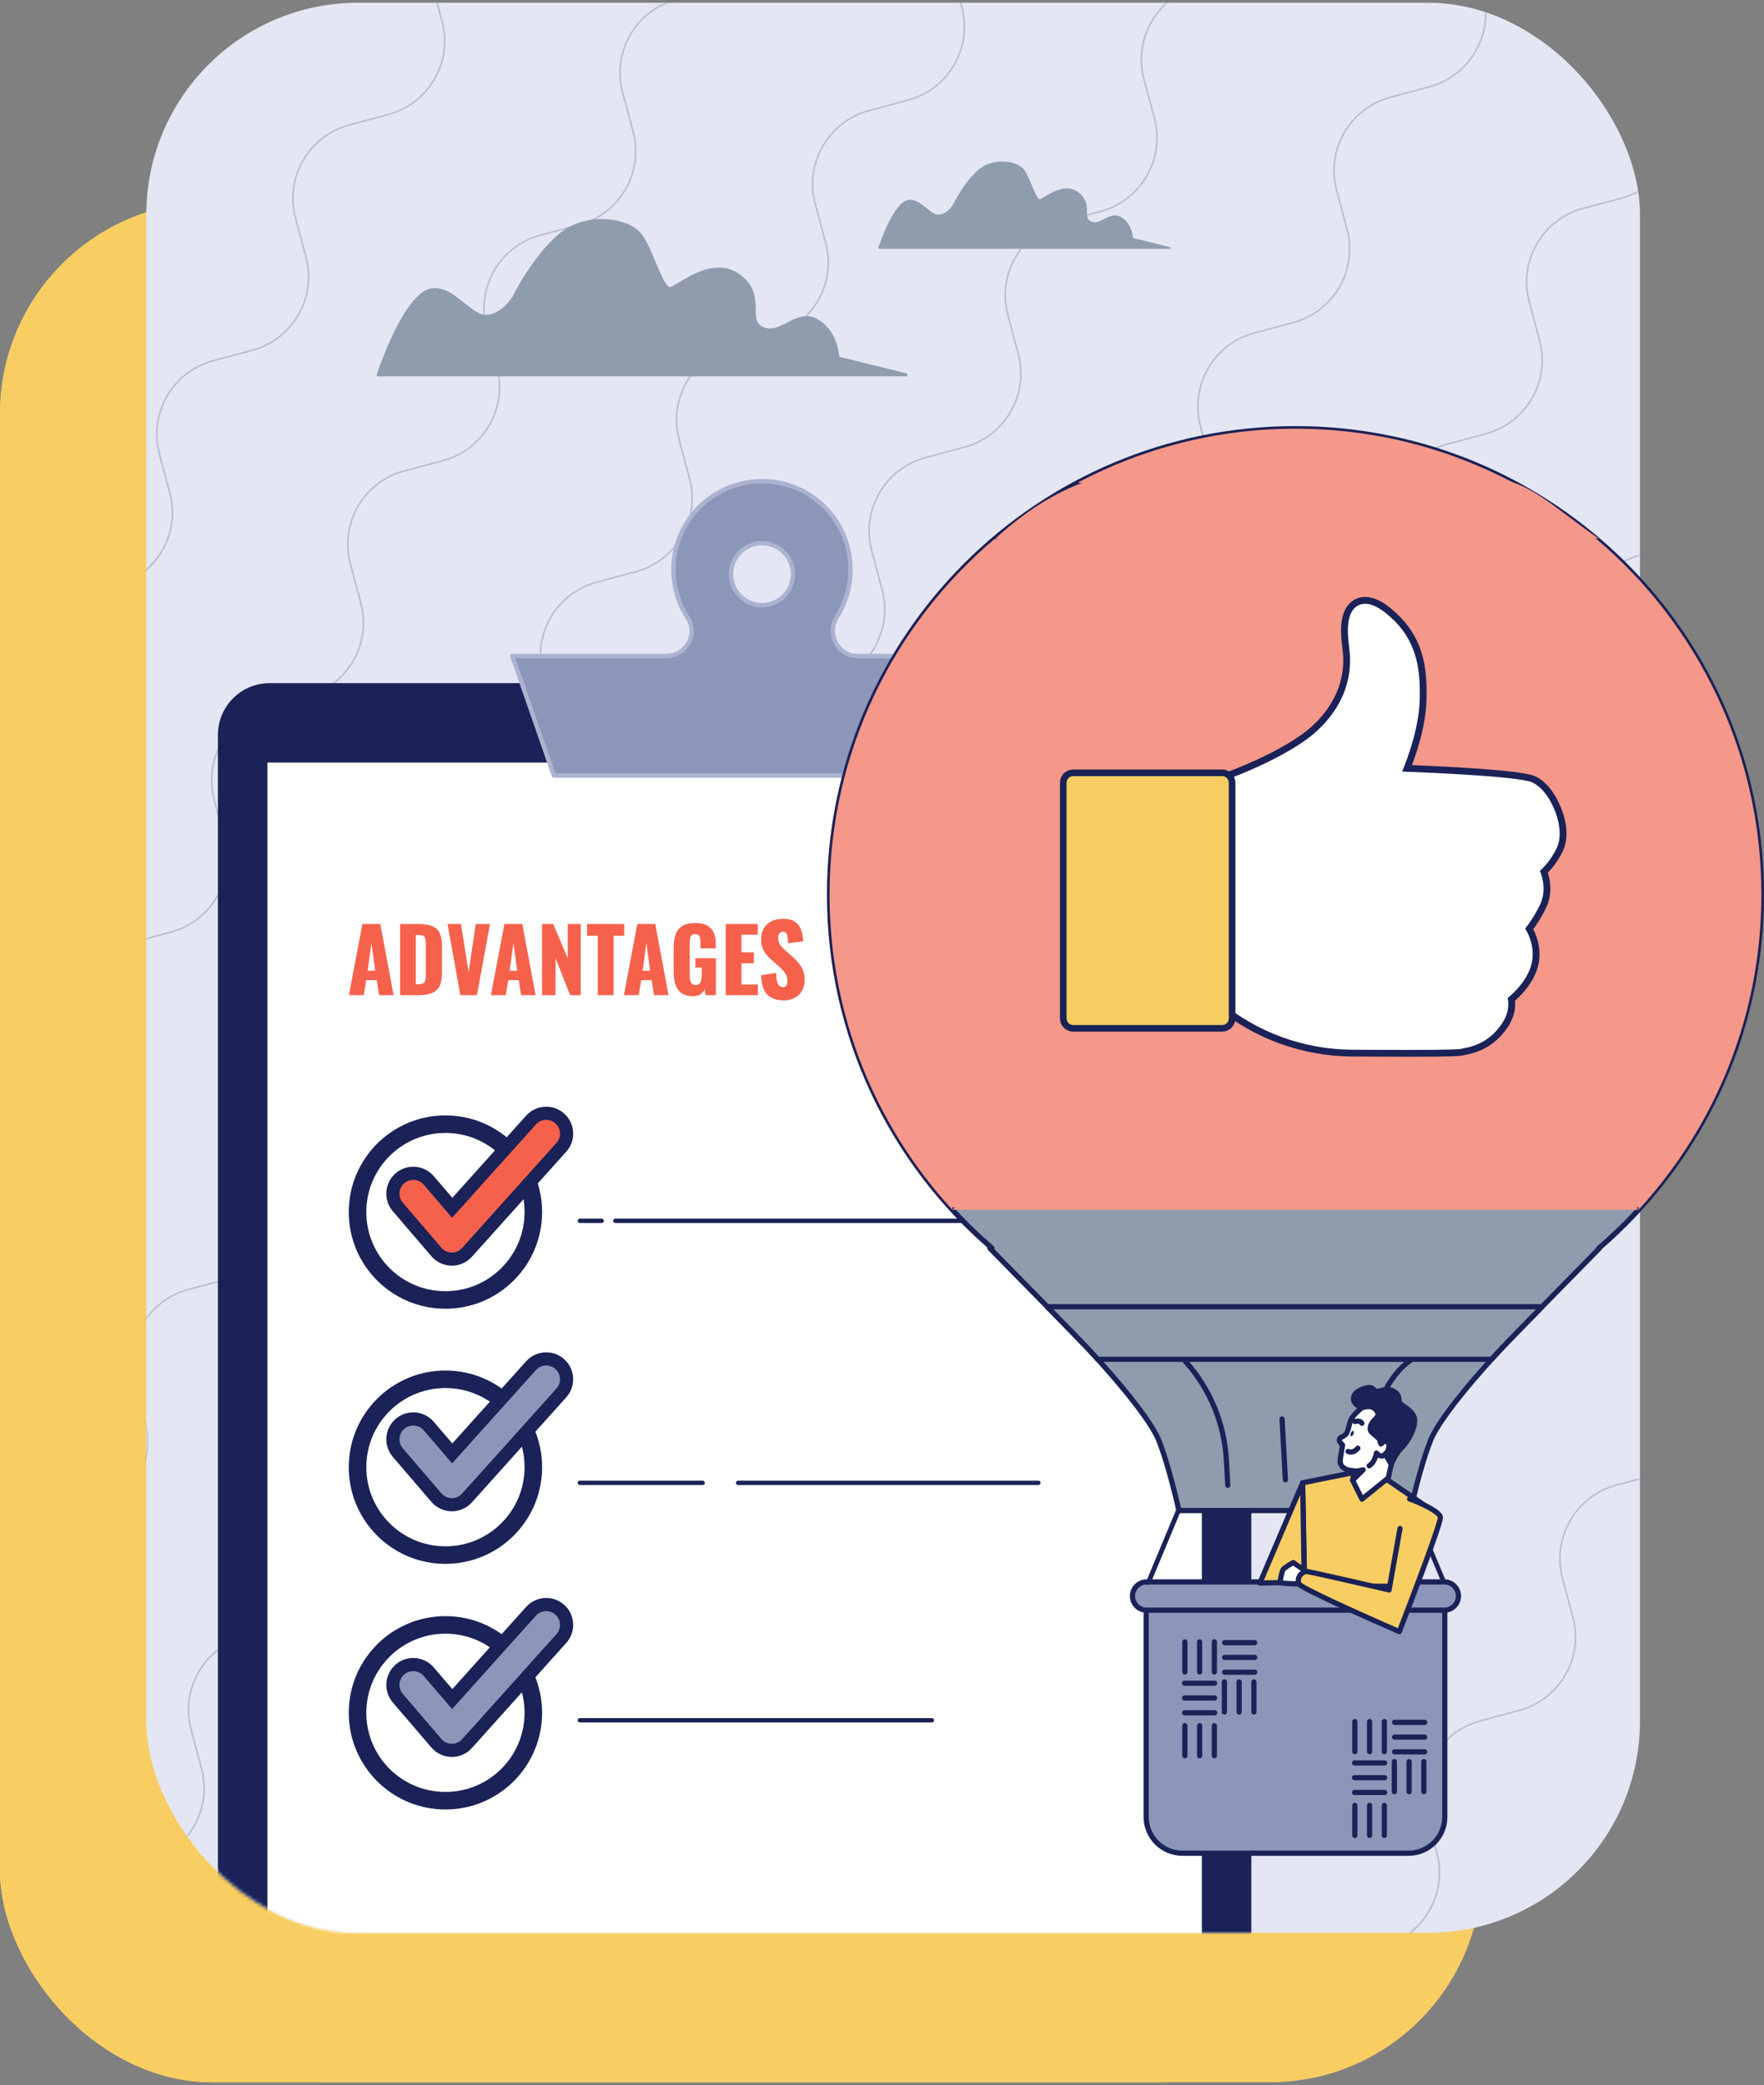 <svg width="533" height="630" viewBox="0 0 533 630" fill="none" xmlns="http://www.w3.org/2000/svg">
<rect x="0" y="0" width="533" height="630" fill="#808080" stroke="none"/>
<rect x="31.982" y="61.026" width="415.765" height="568.149" rx="64" fill="#F8CE63"/>
<rect y="61.026" width="415.765" height="568.149" rx="64" fill="#F8CE63"/>
<rect y="61.026" width="415.765" height="568.149" rx="64" fill="#F8CE63"/>
<rect x="44.21" y="0.825" width="451.316" height="583.2" rx="64" fill="#E4E6F3"/>
<mask id="mask0_94_75" style="mask-type:alpha" maskUnits="userSpaceOnUse" x="44" y="0" width="452" height="585">
<rect x="44.21" y="0.825" width="451.316" height="583.2" rx="64" fill="#F8CE63"/>
</mask>
<g mask="url(#mask0_94_75)">
<g opacity="0.2">
<path d="M159.174 799.893L150.071 765.923C146.784 753.653 154.065 741.041 166.335 737.754L178.089 734.604C190.358 731.317 197.64 718.705 194.352 706.435L191.203 694.681C187.915 682.412 195.196 669.8 207.466 666.512L219.22 663.363C231.489 660.075 238.771 647.463 235.483 635.194L232.334 623.44C229.046 611.17 236.327 598.559 248.597 595.271L260.351 592.122C272.621 588.834 279.902 576.222 276.614 563.952L273.465 552.199C270.177 539.929 277.459 527.317 289.728 524.03L301.482 520.88C313.752 517.593 321.033 504.981 317.745 492.711L314.596 480.958C311.308 468.688 318.59 456.076 330.86 452.788L342.613 449.639C354.883 446.351 362.164 433.74 358.877 421.47L355.727 409.716C352.44 397.447 359.721 384.835 371.991 381.547L383.744 378.398C396.014 375.11 403.295 362.498 400.008 350.229L396.858 338.475C393.571 326.205 400.852 313.594 413.122 310.306L424.876 307.157C437.145 303.869 444.427 291.257 441.139 278.987L437.99 267.234C434.702 254.964 441.983 242.352 454.253 239.065L466.007 235.915C478.276 232.628 485.558 220.016 482.27 207.746L479.121 195.992C475.833 183.723 483.115 171.111 495.384 167.823L507.138 164.674C519.408 161.386 526.689 148.775 523.401 136.505L520.252 124.751C516.964 112.481 524.246 99.87 536.515 96.582L548.269 93.433C560.539 90.145 567.82 77.533 564.532 65.264L561.383 53.51C558.095 41.24 565.377 28.628 577.647 25.341L589.4 22.191C601.67 18.904 608.951 6.292 605.664 -5.978L602.514 -17.731C599.227 -30.001 606.508 -42.613 618.778 -45.901L630.531 -49.05C642.801 -52.337 650.082 -64.949 646.795 -77.219L643.645 -88.973C640.358 -101.242 647.639 -113.854 659.909 -117.142L671.663 -120.291C683.932 -123.579 691.214 -136.191 687.926 -148.46L684.777 -160.214C681.489 -172.484 688.77 -185.095 701.04 -188.383L712.794 -191.532C725.063 -194.82 732.345 -207.432 729.057 -219.702L725.908 -231.455C722.62 -243.725 729.902 -256.337 742.171 -259.624L753.925 -262.774C766.195 -266.061 773.476 -278.673 770.188 -290.943L767.039 -302.696C763.751 -314.966 771.033 -327.578 783.302 -330.866L817.272 -339.968" stroke="#1A2257" stroke-width="0.5" stroke-linecap="round" stroke-linejoin="round"/>
<path d="M-73.615 665.492L-82.718 631.522C-86.005 619.252 -78.724 606.641 -66.454 603.353L-54.7 600.204C-42.431 596.916 -35.149 584.304 -38.437 572.035L-41.586 560.281C-44.874 548.011 -37.593 535.399 -25.323 532.112L-13.569 528.962C-1.3 525.675 5.982 513.063 2.694 500.793L-0.455 489.04C-3.743 476.77 3.539 464.158 15.808 460.87L27.562 457.721C39.832 454.433 47.113 441.822 43.825 429.552L40.676 417.798C37.388 405.529 44.67 392.917 56.939 389.629L68.693 386.48C80.963 383.192 88.244 370.58 84.957 358.311L81.807 346.557C78.519 334.287 85.801 321.676 98.071 318.388L109.824 315.239C122.094 311.951 129.375 299.339 126.088 287.069L122.938 275.316C119.651 263.046 126.932 250.434 139.202 247.147L150.955 243.997C163.225 240.71 170.507 228.098 167.219 215.828L164.069 204.075C160.782 191.805 168.063 179.193 180.333 175.905L192.087 172.756C204.356 169.468 211.638 156.857 208.35 144.587L205.201 132.833C201.913 120.564 209.194 107.952 221.464 104.664L233.218 101.515C245.487 98.227 252.769 85.615 249.481 73.346L246.332 61.592C243.044 49.322 250.326 36.711 262.595 33.423L274.349 30.273C286.619 26.986 293.9 14.374 290.612 2.104L287.463 -9.649C284.175 -21.919 291.457 -34.531 303.726 -37.818L315.48 -40.968C327.75 -44.255 335.031 -56.867 331.744 -69.137L328.594 -80.891C325.306 -93.16 332.588 -105.772 344.858 -109.06L356.611 -112.209C368.881 -115.497 376.162 -128.109 372.875 -140.378L369.725 -152.132C366.438 -164.402 373.719 -177.013 385.989 -180.301L397.742 -183.45C410.012 -186.738 417.294 -199.35 414.006 -211.62L410.856 -223.373C407.569 -235.643 414.85 -248.255 427.12 -251.542L438.874 -254.692C451.143 -257.979 458.425 -270.591 455.137 -282.861L451.988 -294.614C448.7 -306.884 455.981 -319.496 468.251 -322.784L480.005 -325.933C492.274 -329.221 499.556 -341.832 496.268 -354.102L493.119 -365.856C489.831 -378.125 497.113 -390.737 509.382 -394.025L521.136 -397.174C533.406 -400.462 540.687 -413.074 537.399 -425.343L534.25 -437.097C530.962 -449.367 538.244 -461.978 550.513 -465.266L584.483 -474.368" stroke="#1A2257" stroke-width="0.5" stroke-linecap="round" stroke-linejoin="round"/>
<path d="M-306.403 531.092L-315.505 497.122C-318.793 484.852 -311.512 472.24 -299.242 468.953L-287.488 465.803C-275.219 462.515 -267.937 449.904 -271.225 437.634L-274.374 425.88C-277.662 413.611 -270.381 400.999 -258.111 397.711L-246.357 394.562C-234.088 391.274 -226.806 378.662 -230.094 366.393L-233.243 354.639C-236.531 342.369 -229.249 329.758 -216.98 326.47L-205.226 323.321C-192.956 320.033 -185.675 307.421 -188.963 295.151L-192.112 283.398C-195.4 271.128 -188.118 258.516 -175.849 255.229L-164.095 252.079C-151.825 248.792 -144.544 236.18 -147.831 223.91L-150.981 212.157C-154.268 199.887 -146.987 187.275 -134.717 183.987L-122.964 180.838C-110.694 177.55 -103.413 164.939 -106.7 152.669L-109.85 140.915C-113.137 128.646 -105.856 116.034 -93.586 112.746L-81.833 109.597C-69.563 106.309 -62.282 93.697 -65.569 81.428L-68.719 69.674C-72.006 57.404 -64.725 44.792 -52.455 41.505L-40.701 38.355C-28.432 35.068 -21.15 22.456 -24.438 10.186L-27.587 -1.567C-30.875 -13.837 -23.594 -26.449 -11.324 -29.736L0.43 -32.886C12.7 -36.173 19.981 -48.785 16.693 -61.055L13.544 -72.808C10.256 -85.078 17.538 -97.69 29.807 -100.978L41.561 -104.127C53.831 -107.415 61.112 -120.026 57.824 -132.296L54.675 -144.05C51.387 -156.32 58.669 -168.931 70.939 -172.219L82.692 -175.368C94.962 -178.656 102.243 -191.268 98.956 -203.537L95.806 -215.291C92.519 -227.561 99.8 -240.173 112.07 -243.46L123.823 -246.61C136.093 -249.897 143.374 -262.509 140.087 -274.779L136.937 -286.532C133.65 -298.802 140.931 -311.414 153.201 -314.702L164.954 -317.851C177.224 -321.139 184.506 -333.75 181.218 -346.02L178.069 -357.774C174.781 -370.043 182.062 -382.655 194.332 -385.943L206.086 -389.092C218.355 -392.38 225.637 -404.992 222.349 -417.261L219.2 -429.015C215.912 -441.285 223.193 -453.896 235.463 -457.184L247.217 -460.333C259.486 -463.621 266.768 -476.233 263.48 -488.503L260.331 -500.256C257.043 -512.526 264.325 -525.138 276.594 -528.425L288.348 -531.575C300.618 -534.862 307.899 -547.474 304.611 -559.744L301.462 -571.497C298.174 -583.767 305.456 -596.379 317.725 -599.667L351.695 -608.769" stroke="#1A2257" stroke-width="0.5" stroke-linecap="round" stroke-linejoin="round"/>
<path d="M275.568 867.093L266.466 833.123C263.178 820.853 270.46 808.242 282.729 804.954L294.483 801.805C306.753 798.517 314.034 785.905 310.747 773.635L307.597 761.882C304.31 749.612 311.591 737 323.861 733.713L335.614 730.563C347.884 727.276 355.165 714.664 351.878 702.394L348.728 690.641C345.441 678.371 352.722 665.759 364.992 662.471L376.745 659.322C389.015 656.034 396.297 643.423 393.009 631.153L389.86 619.399C386.572 607.13 393.853 594.518 406.123 591.23L417.877 588.081C430.146 584.793 437.428 572.181 434.14 559.912L430.991 548.158C427.703 535.888 434.984 523.277 447.254 519.989L459.008 516.84C471.277 513.552 478.559 500.94 475.271 488.67L472.122 476.917C468.834 464.647 476.116 452.035 488.385 448.748L500.139 445.598C512.409 442.311 519.69 429.699 516.402 417.429L513.253 405.675C509.965 393.406 517.247 380.794 529.516 377.506L541.27 374.357C553.54 371.069 560.821 358.458 557.534 346.188L554.384 334.434C551.097 322.164 558.378 309.553 570.648 306.265L582.401 303.116C594.671 299.828 601.952 287.216 598.665 274.947L595.515 263.193C592.228 250.923 599.509 238.311 611.779 235.024L623.532 231.874C635.802 228.587 643.084 215.975 639.796 203.705L636.647 191.952C633.359 179.682 640.64 167.07 652.91 163.783L664.664 160.633C676.933 157.345 684.215 144.734 680.927 132.464L677.778 120.71C674.49 108.441 681.771 95.829 694.041 92.541L705.795 89.392C718.065 86.104 725.346 73.492 722.058 61.223L718.909 49.469C715.621 37.199 722.903 24.588 735.172 21.3L746.926 18.151C759.196 14.863 766.477 2.251 763.189 -10.019L760.04 -21.772C756.752 -34.042 764.034 -46.654 776.303 -49.941L788.057 -53.091C800.327 -56.378 807.608 -68.99 804.321 -81.26L801.171 -93.013C797.884 -105.283 805.165 -117.895 817.435 -121.183L829.188 -124.332C841.458 -127.62 848.739 -140.231 845.452 -152.501L842.302 -164.255C839.015 -176.524 846.296 -189.136 858.566 -192.424L870.319 -195.573C882.589 -198.861 889.871 -211.473 886.583 -223.742L883.434 -235.496C880.146 -247.766 887.427 -260.377 899.697 -263.665L933.667 -272.767" stroke="#1A2257" stroke-width="0.5" stroke-linecap="round" stroke-linejoin="round"/>
<path d="M42.78 732.692L33.678 698.722C30.39 686.453 37.672 673.841 49.942 670.553L61.695 667.404C73.965 664.116 81.246 651.504 77.959 639.235L74.809 627.481C71.522 615.211 78.803 602.6 91.073 599.312L102.826 596.163C115.096 592.875 122.378 580.263 119.09 567.993L115.94 556.24C112.653 543.97 119.934 531.358 132.204 528.071L143.958 524.921C156.227 521.634 163.509 509.022 160.221 496.752L157.072 484.999C153.784 472.729 161.065 460.117 173.335 456.829L185.089 453.68C197.358 450.392 204.64 437.781 201.352 425.511L198.203 413.757C194.915 401.488 202.197 388.876 214.466 385.588L226.22 382.439C238.49 379.151 245.771 366.539 242.483 354.27L239.334 342.516C236.046 330.246 243.328 317.635 255.597 314.347L267.351 311.197C279.621 307.91 286.902 295.298 283.615 283.028L280.465 271.275C277.178 259.005 284.459 246.393 296.729 243.106L308.482 239.956C320.752 236.669 328.033 224.057 324.746 211.787L321.596 200.033C318.309 187.764 325.59 175.152 337.86 171.864L349.613 168.715C361.883 165.427 369.165 152.816 365.877 140.546L362.728 128.792C359.44 116.522 366.721 103.911 378.991 100.623L390.745 97.474C403.014 94.186 410.296 81.574 407.008 69.305L403.859 57.551C400.571 45.281 407.852 32.669 420.122 29.382L431.876 26.232C444.145 22.945 451.427 10.333 448.139 -1.937L444.99 -13.69C441.702 -25.96 448.984 -38.572 461.253 -41.859L473.007 -45.009C485.277 -48.297 492.558 -60.908 489.27 -73.178L486.121 -84.932C482.833 -97.201 490.115 -109.813 502.384 -113.101L514.138 -116.25C526.408 -119.538 533.689 -132.15 530.402 -144.419L527.252 -156.173C523.965 -168.443 531.246 -181.054 543.516 -184.342L555.269 -187.491C567.539 -190.779 574.82 -203.391 571.533 -215.661L568.383 -227.414C565.096 -239.684 572.377 -252.296 584.647 -255.583L596.4 -258.733C608.67 -262.02 615.952 -274.632 612.664 -286.902L609.515 -298.655C606.227 -310.925 613.508 -323.537 625.778 -326.825L637.532 -329.974C649.801 -333.262 657.083 -345.873 653.795 -358.143L650.646 -369.897C647.358 -382.166 654.639 -394.778 666.909 -398.066L700.879 -407.168" stroke="#1A2257" stroke-width="0.5" stroke-linecap="round" stroke-linejoin="round"/>
<path d="M217.371 833.493L208.269 799.523C204.981 787.253 212.263 774.641 224.532 771.354L236.286 768.204C248.556 764.917 255.837 752.305 252.549 740.035L249.4 728.282C246.112 716.012 253.394 703.4 265.663 700.112L277.417 696.963C289.687 693.675 296.968 681.064 293.681 668.794L290.531 657.04C287.243 644.771 294.525 632.159 306.795 628.871L318.548 625.722C330.818 622.434 338.099 609.822 334.812 597.553L331.662 585.799C328.375 573.529 335.656 560.917 347.926 557.63L359.679 554.48C371.949 551.193 379.231 538.581 375.943 526.311L372.793 514.558C369.506 502.288 376.787 489.676 389.057 486.389L400.811 483.239C413.08 479.952 420.362 467.34 417.074 455.07L413.925 443.316C410.637 431.047 417.918 418.435 430.188 415.147L441.942 411.998C454.211 408.71 461.493 396.098 458.205 383.829L455.056 372.075C451.768 359.805 459.05 347.194 471.319 343.906L483.073 340.757C495.343 337.469 502.624 324.857 499.336 312.587L496.187 300.834C492.899 288.564 500.181 275.952 512.45 272.665L524.204 269.515C536.474 266.228 543.755 253.616 540.468 241.346L537.318 229.593C534.031 217.323 541.312 204.711 553.582 201.423L565.335 198.274C577.605 194.986 584.886 182.375 581.599 170.105L578.449 158.351C575.162 146.082 582.443 133.47 594.713 130.182L606.466 127.033C618.736 123.745 626.018 111.133 622.73 98.864L619.581 87.11C616.293 74.84 623.574 62.228 635.844 58.941L647.598 55.791C659.867 52.504 667.149 39.892 663.861 27.622L660.712 15.869C657.424 3.599 664.705 -9.013 676.975 -12.3L688.729 -15.45C700.998 -18.737 708.28 -31.349 704.992 -43.619L701.843 -55.373C698.555 -67.642 705.837 -80.254 718.106 -83.542L729.86 -86.691C742.13 -89.979 749.411 -102.59 746.123 -114.86L742.974 -126.614C739.686 -138.884 746.968 -151.495 759.237 -154.783L770.991 -157.932C783.261 -161.22 790.542 -173.832 787.255 -186.101L784.105 -197.855C780.818 -210.125 788.099 -222.737 800.369 -226.024L812.122 -229.174C824.392 -232.461 831.673 -245.073 828.386 -257.343L825.236 -269.096C821.949 -281.366 829.23 -293.978 841.5 -297.265L875.47 -306.368" stroke="#1A2257" stroke-width="0.5" stroke-linecap="round" stroke-linejoin="round"/>
<path d="M-15.417 699.092L-24.52 665.122C-27.807 652.852 -20.526 640.241 -8.256 636.953L3.498 633.804C15.767 630.516 23.049 617.904 19.761 605.635L16.612 593.881C13.324 581.611 20.605 568.999 32.875 565.712L44.629 562.562C56.898 559.275 64.18 546.663 60.892 534.393L57.743 522.64C54.455 510.37 61.737 497.758 74.006 494.47L85.76 491.321C98.03 488.033 105.311 475.422 102.023 463.152L98.874 451.398C95.586 439.129 102.868 426.517 115.137 423.229L126.891 420.08C139.161 416.792 146.442 404.18 143.155 391.911L140.005 380.157C136.718 367.887 143.999 355.276 156.269 351.988L168.022 348.839C180.292 345.551 187.573 332.939 184.286 320.669L181.136 308.916C177.849 296.646 185.13 284.034 197.4 280.747L209.153 277.597C221.423 274.31 228.705 261.698 225.417 249.428L222.268 237.675C218.98 225.405 226.261 212.793 238.531 209.505L250.285 206.356C262.554 203.068 269.836 190.457 266.548 178.187L263.399 166.433C260.111 154.164 267.392 141.552 279.662 138.264L291.416 135.115C303.685 131.827 310.967 119.215 307.679 106.946L304.53 95.192C301.242 82.922 308.524 70.311 320.793 67.023L332.547 63.873C344.817 60.586 352.098 47.974 348.81 35.704L345.661 23.951C342.373 11.681 349.655 -0.931 361.924 -4.218L373.678 -7.368C385.948 -10.655 393.229 -23.267 389.942 -35.537L386.792 -47.291C383.505 -59.56 390.786 -72.172 403.056 -75.46L414.809 -78.609C427.079 -81.897 434.36 -94.508 431.073 -106.778L427.923 -118.532C424.636 -130.802 431.917 -143.413 444.187 -146.701L455.94 -149.85C468.21 -153.138 475.492 -165.75 472.204 -178.02L469.055 -189.773C465.767 -202.043 473.048 -214.655 485.318 -217.942L497.072 -221.092C509.341 -224.379 516.623 -236.991 513.335 -249.261L510.186 -261.014C506.898 -273.284 514.179 -285.896 526.449 -289.184L538.203 -292.333C550.473 -295.621 557.754 -308.232 554.466 -320.502L551.317 -332.256C548.029 -344.525 555.311 -357.137 567.58 -360.425L579.334 -363.574C591.604 -366.862 598.885 -379.474 595.597 -391.743L592.448 -403.497C589.16 -415.767 596.442 -428.378 608.711 -431.666L642.681 -440.768" stroke="#1A2257" stroke-width="0.5" stroke-linecap="round" stroke-linejoin="round"/>
<path d="M-248.206 564.692L-257.308 530.722C-260.596 518.452 -253.315 505.841 -241.045 502.553L-229.291 499.403C-217.022 496.116 -209.74 483.504 -213.028 471.234L-216.177 459.481C-219.465 447.211 -212.183 434.599 -199.914 431.312L-188.16 428.162C-175.89 424.875 -168.609 412.263 -171.897 399.993L-175.046 388.239C-178.334 375.97 -171.052 363.358 -158.783 360.07L-147.029 356.921C-134.759 353.633 -127.478 341.022 -130.765 328.752L-133.915 316.998C-137.203 304.728 -129.921 292.117 -117.651 288.829L-105.898 285.68C-93.628 282.392 -86.347 269.78 -89.634 257.511L-92.784 245.757C-96.071 233.487 -88.79 220.875 -76.52 217.588L-64.767 214.438C-52.497 211.151 -45.215 198.539 -48.503 186.269L-51.653 174.516C-54.94 162.246 -47.659 149.634 -35.389 146.346L-23.635 143.197C-11.366 139.909 -4.084 127.298 -7.372 115.028L-10.521 103.274C-13.809 91.005 -6.528 78.393 5.742 75.105L17.496 71.956C29.765 68.668 37.047 56.056 33.759 43.787L30.61 32.033C27.322 19.763 34.604 7.152 46.873 3.864L58.627 0.715C70.897 -2.573 78.178 -15.185 74.89 -27.455L71.741 -39.208C68.453 -51.478 75.735 -64.09 88.004 -67.377L99.758 -70.527C112.028 -73.814 119.309 -86.426 116.022 -98.696L112.872 -110.449C109.584 -122.719 116.866 -135.331 129.136 -138.619L140.889 -141.768C153.159 -145.056 160.44 -157.667 157.153 -169.937L154.003 -181.691C150.716 -193.96 157.997 -206.572 170.267 -209.86L182.02 -213.009C194.29 -216.297 201.572 -228.909 198.284 -241.178L195.134 -252.932C191.847 -265.202 199.128 -277.814 211.398 -281.101L223.152 -284.251C235.421 -287.538 242.703 -300.15 239.415 -312.42L236.266 -324.173C232.978 -336.443 240.259 -349.055 252.529 -352.342L264.283 -355.492C276.552 -358.779 283.834 -371.391 280.546 -383.661L277.397 -395.415C274.109 -407.684 281.391 -420.296 293.66 -423.584L305.414 -426.733C317.684 -430.021 324.965 -442.633 321.677 -454.902L318.528 -466.656C315.24 -478.926 322.522 -491.537 334.791 -494.825L346.545 -497.974C358.815 -501.262 366.096 -513.874 362.809 -526.144L359.659 -537.897C356.372 -550.167 363.653 -562.779 375.923 -566.066L409.893 -575.168" stroke="#1A2257" stroke-width="0.5" stroke-linecap="round" stroke-linejoin="round"/>
<path d="M333.766 900.693L324.663 866.723C321.376 854.453 328.657 841.841 340.927 838.554L352.68 835.404C364.95 832.117 372.232 819.505 368.944 807.235L365.795 795.481C362.507 783.212 369.788 770.6 382.058 767.312L393.812 764.163C406.081 760.875 413.363 748.264 410.075 735.994L406.926 724.24C403.638 711.97 410.919 699.359 423.189 696.071L434.943 692.922C447.212 689.634 454.494 677.022 451.206 664.753L448.057 652.999C444.769 640.729 452.051 628.117 464.32 624.83L476.074 621.68C488.344 618.393 495.625 605.781 492.337 593.511L489.188 581.758C485.9 569.488 493.182 556.876 505.451 553.588L517.205 550.439C529.475 547.151 536.756 534.54 533.469 522.27L530.319 510.516C527.032 498.247 534.313 485.635 546.583 482.347L558.336 479.198C570.606 475.91 577.887 463.298 574.6 451.029L571.45 439.275C568.163 427.005 575.444 414.394 587.714 411.106L599.467 407.957C611.737 404.669 619.019 392.057 615.731 379.787L612.582 368.034C609.294 355.764 616.575 343.152 628.845 339.865L640.599 336.715C652.868 333.428 660.15 320.816 656.862 308.546L653.713 296.793C650.425 284.523 657.706 271.911 669.976 268.623L681.73 265.474C693.999 262.186 701.281 249.575 697.993 237.305L694.844 225.551C691.556 213.282 698.838 200.67 711.107 197.382L722.861 194.233C735.131 190.945 742.412 178.333 739.124 166.064L735.975 154.31C732.687 142.04 739.969 129.428 752.238 126.141L763.992 122.991C776.262 119.704 783.543 107.092 780.256 94.822L777.106 83.069C773.819 70.799 781.1 58.187 793.37 54.9L805.123 51.75C817.393 48.462 824.674 35.851 821.387 23.581L818.237 11.827C814.95 -0.442 822.231 -13.054 834.501 -16.342L846.254 -19.491C858.524 -22.779 865.806 -35.391 862.518 -47.66L859.369 -59.414C856.081 -71.684 863.362 -84.295 875.632 -87.583L887.386 -90.732C899.655 -94.02 906.937 -106.632 903.649 -118.901L900.5 -130.655C897.212 -142.925 904.493 -155.537 916.763 -158.824L928.517 -161.974C940.787 -165.261 948.068 -177.873 944.78 -190.143L941.631 -201.896C938.343 -214.166 945.625 -226.778 957.894 -230.066L991.864 -239.168" stroke="#1A2257" stroke-width="0.5" stroke-linecap="round" stroke-linejoin="round"/>
<path d="M100.977 766.292L91.875 732.322C88.588 720.053 95.869 707.441 108.139 704.153L119.892 701.004C132.162 697.716 139.443 685.105 136.156 672.835L133.006 661.081C129.719 648.811 137 636.2 149.27 632.912L161.023 629.763C173.293 626.475 180.575 613.863 177.287 601.594L174.138 589.84C170.85 577.57 178.131 564.958 190.401 561.671L202.155 558.521C214.424 555.234 221.706 542.622 218.418 530.352L215.269 518.599C211.981 506.329 219.262 493.717 231.532 490.43L243.286 487.28C255.556 483.992 262.837 471.381 259.549 459.111L256.4 447.357C253.112 435.088 260.394 422.476 272.663 419.188L284.417 416.039C296.687 412.751 303.968 400.139 300.68 387.87L297.531 376.116C294.243 363.846 301.525 351.235 313.795 347.947L325.548 344.798C337.818 341.51 345.099 328.898 341.812 316.628L338.662 304.875C335.375 292.605 342.656 279.993 354.926 276.706L366.679 273.556C378.949 270.269 386.23 257.657 382.943 245.387L379.793 233.634C376.506 221.364 383.787 208.752 396.057 205.464L407.81 202.315C420.08 199.027 427.362 186.416 424.074 174.146L420.925 162.392C417.637 150.123 424.918 137.511 437.188 134.223L448.942 131.074C461.211 127.786 468.493 115.174 465.205 102.905L462.056 91.151C458.768 78.881 466.049 66.269 478.319 62.982L490.073 59.833C502.343 56.545 509.624 43.933 506.336 31.663L503.187 19.91C499.899 7.64 507.181 -4.972 519.45 -8.259L531.204 -11.409C543.474 -14.697 550.755 -27.308 547.467 -39.578L544.318 -51.332C541.03 -63.601 548.312 -76.213 560.582 -79.501L572.335 -82.65C584.605 -85.938 591.886 -98.549 588.599 -110.819L585.449 -122.573C582.162 -134.843 589.443 -147.454 601.713 -150.742L613.466 -153.891C625.736 -157.179 633.017 -169.791 629.73 -182.06L626.58 -193.814C623.293 -206.084 630.574 -218.696 642.844 -221.983L654.597 -225.133C666.867 -228.42 674.149 -241.032 670.861 -253.302L667.712 -265.055C664.424 -277.325 671.705 -289.937 683.975 -293.225L695.729 -296.374C707.998 -299.662 715.28 -312.273 711.992 -324.543L708.843 -336.297C705.555 -348.566 712.836 -361.178 725.106 -364.466L759.076 -373.568" stroke="#1A2257" stroke-width="0.5" stroke-linecap="round" stroke-linejoin="round"/>
<path d="M-131.812 631.892L-140.914 597.922C-144.201 585.652 -136.92 573.04 -124.65 569.753L-112.897 566.603C-100.627 563.316 -93.346 550.704 -96.633 538.434L-99.783 526.681C-103.07 514.411 -95.789 501.799 -83.519 498.512L-71.766 495.362C-59.496 492.075 -52.214 479.463 -55.502 467.193L-58.651 455.439C-61.939 443.17 -54.658 430.558 -42.388 427.27L-30.634 424.121C-18.365 420.833 -11.083 408.221 -14.371 395.952L-17.52 384.198C-20.808 371.928 -13.527 359.317 -1.257 356.029L10.497 352.88C22.767 349.592 30.048 336.98 26.76 324.71L23.611 312.957C20.323 300.687 27.605 288.075 39.874 284.788L51.628 281.638C63.898 278.351 71.179 265.739 67.891 253.469L64.742 241.716C61.454 229.446 68.736 216.834 81.005 213.546L92.759 210.397C105.029 207.109 112.31 194.498 109.023 182.228L105.873 170.474C102.586 158.205 109.867 145.593 122.137 142.305L133.89 139.156C146.16 135.868 153.441 123.256 150.154 110.987L147.004 99.233C143.717 86.963 150.998 74.352 163.268 71.064L175.021 67.915C187.291 64.627 194.573 52.015 191.285 39.745L188.136 27.992C184.848 15.722 192.129 3.11 204.399 -0.177L216.153 -3.327C228.422 -6.614 235.704 -19.226 232.416 -31.496L229.267 -43.249C225.979 -55.519 233.26 -68.131 245.53 -71.419L257.284 -74.568C269.554 -77.856 276.835 -90.468 273.547 -102.737L270.398 -114.491C267.11 -126.761 274.392 -139.372 286.661 -142.66L298.415 -145.809C310.685 -149.097 317.966 -161.709 314.678 -173.978L311.529 -185.732C308.241 -198.002 315.523 -210.614 327.793 -213.901L339.546 -217.051C351.816 -220.338 359.097 -232.95 355.81 -245.22L352.66 -256.973C349.373 -269.243 356.654 -281.855 368.924 -285.142L380.677 -288.292C392.947 -291.58 400.228 -304.191 396.941 -316.461L393.791 -328.215C390.504 -340.484 397.785 -353.096 410.055 -356.384L421.808 -359.533C434.078 -362.821 441.36 -375.433 438.072 -387.702L434.923 -399.456C431.635 -411.726 438.916 -424.337 451.186 -427.625L462.94 -430.774C475.209 -434.062 482.491 -446.674 479.203 -458.944L476.054 -470.697C472.766 -482.967 480.047 -495.579 492.317 -498.866L526.287 -507.969" stroke="#1A2257" stroke-width="0.5" stroke-linecap="round" stroke-linejoin="round"/>
<path d="M-364.108 497.776L-373.21 463.806C-376.498 451.537 -369.216 438.925 -356.946 435.637L-345.193 432.488C-332.923 429.2 -325.642 416.588 -328.929 404.319L-332.079 392.565C-335.366 380.295 -328.085 367.683 -315.815 364.396L-304.062 361.246C-291.792 357.959 -284.51 345.347 -287.798 333.077L-290.948 321.324C-294.235 309.054 -286.954 296.442 -274.684 293.155L-262.93 290.005C-250.661 286.718 -243.379 274.106 -246.667 261.836L-249.816 250.082C-253.104 237.813 -245.823 225.201 -233.553 221.913L-221.799 218.764C-209.53 215.476 -202.248 202.864 -205.536 190.595L-208.685 178.841C-211.973 166.571 -204.691 153.96 -192.422 150.672L-180.668 147.523C-168.398 144.235 -161.117 131.623 -164.405 119.353L-167.554 107.6C-170.842 95.33 -163.56 82.718 -151.291 79.431L-139.537 76.281C-127.267 72.994 -119.986 60.382 -123.273 48.112L-126.423 36.359C-129.71 24.089 -122.429 11.477 -110.159 8.189L-98.406 5.04C-86.136 1.752 -78.855 -10.859 -82.142 -23.129L-85.292 -34.883C-88.579 -47.152 -81.298 -59.764 -69.028 -63.052L-57.275 -66.201C-45.005 -69.489 -37.724 -82.101 -41.011 -94.37L-44.16 -106.124C-47.448 -118.394 -40.167 -131.005 -27.897 -134.293L-16.143 -137.442C-3.874 -140.73 3.408 -153.342 0.12 -165.612L-3.029 -177.365C-6.317 -189.635 0.964 -202.247 13.234 -205.534L24.988 -208.684C37.258 -211.971 44.539 -224.583 41.251 -236.853L38.102 -248.607C34.814 -260.876 42.096 -273.488 54.365 -276.776L66.119 -279.925C78.389 -283.213 85.67 -295.824 82.382 -308.094L79.233 -319.848C75.945 -332.118 83.227 -344.729 95.496 -348.017L107.25 -351.166C119.52 -354.454 126.801 -367.066 123.514 -379.335L120.364 -391.089C117.077 -403.359 124.358 -415.971 136.628 -419.258L148.381 -422.408C160.651 -425.695 167.932 -438.307 164.645 -450.577L161.495 -462.33C158.208 -474.6 165.489 -487.212 177.759 -490.499L189.512 -493.649C201.782 -496.937 209.064 -509.548 205.776 -521.818L202.627 -533.572C199.339 -545.841 206.62 -558.453 218.89 -561.741L230.644 -564.89C242.913 -568.178 250.195 -580.79 246.907 -593.059L243.758 -604.813C240.47 -617.083 247.751 -629.694 260.021 -632.982L293.991 -642.084" stroke="#1A2257" stroke-width="0.5" stroke-linecap="round" stroke-linejoin="round"/>
<path d="M-596.896 363.376L-605.998 329.406C-609.285 317.136 -602.004 304.524 -589.734 301.237L-577.981 298.087C-565.711 294.8 -558.43 282.188 -561.717 269.918L-564.867 258.165C-568.154 245.895 -560.873 233.283 -548.603 229.995L-536.85 226.846C-524.58 223.558 -517.298 210.947 -520.586 198.677L-523.735 186.923C-527.023 174.654 -519.742 162.042 -507.472 158.754L-495.718 155.605C-483.449 152.317 -476.167 139.705 -479.455 127.436L-482.604 115.682C-485.892 103.412 -478.611 90.8 -466.341 87.513L-454.587 84.364C-442.318 81.076 -435.036 68.464 -438.324 56.194L-441.473 44.441C-444.761 32.171 -437.479 19.559 -425.21 16.272L-413.456 13.122C-401.186 9.835 -393.905 -2.777 -397.193 -15.047L-400.342 -26.8C-403.63 -39.07 -396.348 -51.682 -384.079 -54.97L-372.325 -58.119C-360.055 -61.407 -352.774 -74.019 -356.061 -86.288L-359.211 -98.042C-362.498 -110.312 -355.217 -122.923 -342.947 -126.211L-331.194 -129.36C-318.924 -132.648 -311.643 -145.26 -314.93 -157.529L-318.08 -169.283C-321.367 -181.553 -314.086 -194.165 -301.816 -197.452L-290.063 -200.602C-277.793 -203.889 -270.511 -216.501 -273.799 -228.771L-276.948 -240.524C-280.236 -252.794 -272.955 -265.406 -260.685 -268.694L-248.931 -271.843C-236.662 -275.131 -229.38 -287.742 -232.668 -300.012L-235.817 -311.766C-239.105 -324.035 -231.824 -336.647 -219.554 -339.935L-207.8 -343.084C-195.531 -346.372 -188.249 -358.984 -191.537 -371.253L-194.686 -383.007C-197.974 -395.277 -190.692 -407.888 -178.423 -411.176L-166.669 -414.325C-154.399 -417.613 -147.118 -430.225 -150.406 -442.495L-153.555 -454.248C-156.843 -466.518 -149.561 -479.13 -137.292 -482.417L-125.538 -485.567C-113.268 -488.854 -105.987 -501.466 -109.274 -513.736L-112.424 -525.489C-115.711 -537.759 -108.43 -550.371 -96.16 -553.659L-84.407 -556.808C-72.137 -560.096 -64.856 -572.707 -68.143 -584.977L-71.293 -596.731C-74.58 -609 -67.299 -621.612 -55.029 -624.9L-43.276 -628.049C-31.006 -631.337 -23.724 -643.949 -27.012 -656.218L-30.162 -667.972C-33.449 -680.242 -26.168 -692.854 -13.898 -696.141L-2.144 -699.291C10.125 -702.578 17.407 -715.19 14.119 -727.46L10.97 -739.213C7.682 -751.483 14.963 -764.095 27.233 -767.382L61.203 -776.485" stroke="#1A2257" stroke-width="0.5" stroke-linecap="round" stroke-linejoin="round"/>
<path d="M-480.502 430.576L-489.604 396.606C-492.892 384.336 -485.611 371.725 -473.341 368.437L-461.587 365.288C-449.317 362 -442.036 349.388 -445.324 337.119L-448.473 325.365C-451.761 313.095 -444.479 300.483 -432.21 297.196L-420.456 294.046C-408.186 290.759 -400.905 278.147 -404.193 265.877L-407.342 254.124C-410.63 241.854 -403.348 229.242 -391.078 225.954L-379.325 222.805C-367.055 219.517 -359.774 206.906 -363.061 194.636L-366.211 182.882C-369.498 170.613 -362.217 158.001 -349.947 154.713L-338.194 151.564C-325.924 148.276 -318.643 135.664 -321.93 123.395L-325.08 111.641C-328.367 99.371 -321.086 86.76 -308.816 83.472L-297.063 80.323C-284.793 77.035 -277.511 64.423 -280.799 52.153L-283.948 40.4C-287.236 28.13 -279.955 15.518 -267.685 12.231L-255.931 9.081C-243.662 5.794 -236.38 -6.818 -239.668 -19.088L-242.817 -30.841C-246.105 -43.111 -238.824 -55.723 -226.554 -59.011L-214.8 -62.16C-202.53 -65.448 -195.249 -78.059 -198.537 -90.329L-201.686 -102.083C-204.974 -114.352 -197.692 -126.964 -185.423 -130.252L-173.669 -133.401C-161.399 -136.689 -154.118 -149.301 -157.406 -161.57L-160.555 -173.324C-163.843 -185.594 -156.561 -198.206 -144.291 -201.493L-132.538 -204.643C-120.268 -207.93 -112.987 -220.542 -116.274 -232.812L-119.424 -244.565C-122.711 -256.835 -115.43 -269.447 -103.16 -272.734L-91.407 -275.884C-79.137 -279.172 -71.856 -291.783 -75.143 -304.053L-78.293 -315.807C-81.58 -328.076 -74.299 -340.688 -62.029 -343.976L-50.276 -347.125C-38.006 -350.413 -30.724 -363.025 -34.012 -375.294L-37.161 -387.048C-40.449 -399.318 -33.168 -411.929 -20.898 -415.217L-9.144 -418.366C3.125 -421.654 10.407 -434.266 7.119 -446.536L3.97 -458.289C0.682 -470.559 7.963 -483.171 20.233 -486.458L31.987 -489.608C44.257 -492.895 51.538 -505.507 48.25 -517.777L45.101 -529.53C41.813 -541.8 49.095 -554.412 61.364 -557.7L73.118 -560.849C85.388 -564.137 92.669 -576.748 89.382 -589.018L86.232 -600.772C82.944 -613.041 90.226 -625.653 102.496 -628.941L114.249 -632.09C126.519 -635.378 133.8 -647.99 130.513 -660.259L127.363 -672.013C124.076 -684.283 131.357 -696.894 143.627 -700.182L177.597 -709.284" stroke="#1A2257" stroke-width="0.5" stroke-linecap="round" stroke-linejoin="round"/>
<path d="M-538.698 396.976L-547.801 363.006C-551.088 350.736 -543.807 338.124 -531.537 334.837L-519.784 331.687C-507.514 328.4 -500.232 315.788 -503.52 303.518L-506.669 291.765C-509.957 279.495 -502.676 266.883 -490.406 263.595L-478.652 260.446C-466.383 257.158 -459.101 244.547 -462.389 232.277L-465.538 220.523C-468.826 208.254 -461.545 195.642 -449.275 192.354L-437.521 189.205C-425.252 185.917 -417.97 173.305 -421.258 161.036L-424.407 149.282C-427.695 137.012 -420.413 124.401 -408.144 121.113L-396.39 117.963C-384.12 114.676 -376.839 102.064 -380.127 89.794L-383.276 78.041C-386.564 65.771 -379.282 53.159 -367.013 49.872L-355.259 46.722C-342.989 43.434 -335.708 30.823 -338.995 18.553L-342.145 6.799C-345.432 -5.47 -338.151 -18.082 -325.881 -21.37L-314.128 -24.519C-301.858 -27.807 -294.577 -40.419 -297.864 -52.688L-301.014 -64.442C-304.301 -76.712 -297.02 -89.323 -284.75 -92.611L-272.997 -95.76C-260.727 -99.048 -253.445 -111.66 -256.733 -123.929L-259.882 -135.683C-263.17 -147.953 -255.889 -160.565 -243.619 -163.852L-231.865 -167.002C-219.596 -170.289 -212.314 -182.901 -215.602 -195.171L-218.751 -206.924C-222.039 -219.194 -214.758 -231.806 -202.488 -235.094L-190.734 -238.243C-178.465 -241.531 -171.183 -254.142 -174.471 -266.412L-177.62 -278.166C-180.908 -290.435 -173.626 -303.047 -161.357 -306.335L-149.603 -309.484C-137.333 -312.772 -130.052 -325.384 -133.34 -337.653L-136.489 -349.407C-139.777 -361.677 -132.495 -374.288 -120.226 -377.576L-108.472 -380.725C-96.202 -384.013 -88.921 -396.625 -92.208 -408.895L-95.358 -420.648C-98.645 -432.918 -91.364 -445.53 -79.094 -448.817L-67.341 -451.967C-55.071 -455.254 -47.79 -467.866 -51.077 -480.136L-54.227 -491.889C-57.514 -504.159 -50.233 -516.771 -37.963 -520.059L-26.21 -523.208C-13.94 -526.496 -6.658 -539.107 -9.946 -551.377L-13.095 -563.131C-16.383 -575.4 -9.102 -588.012 3.168 -591.3L14.922 -594.449C27.191 -597.737 34.473 -610.349 31.185 -622.618L28.036 -634.372C24.748 -646.642 32.029 -659.254 44.299 -662.541L56.053 -665.691C68.323 -668.978 75.604 -681.59 72.316 -693.86L69.167 -705.613C65.879 -717.883 73.161 -730.495 85.43 -733.782L119.4 -742.885" stroke="#1A2257" stroke-width="0.5" stroke-linecap="round" stroke-linejoin="round"/>
<path d="M-189.517 598.577L-198.619 564.607C-201.907 552.337 -194.625 539.725 -182.355 536.438L-170.602 533.288C-158.332 530 -151.051 517.389 -154.338 505.119L-157.488 493.365C-160.775 481.096 -153.494 468.484 -141.224 465.196L-129.471 462.047C-117.201 458.759 -109.92 446.147 -113.207 433.878L-116.357 422.124C-119.644 409.854 -112.363 397.243 -100.093 393.955L-88.34 390.806C-76.07 387.518 -68.788 374.906 -72.076 362.636L-75.225 350.883C-78.513 338.613 -71.232 326.001 -58.962 322.714L-47.208 319.564C-34.939 316.277 -27.657 303.665 -30.945 291.395L-34.094 279.642C-37.382 267.372 -30.101 254.76 -17.831 251.472L-6.077 248.323C6.193 245.035 13.474 232.424 10.186 220.154L7.037 208.4C3.749 196.131 11.031 183.519 23.3 180.231L35.054 177.082C47.324 173.794 54.605 161.182 51.318 148.913L48.168 137.159C44.88 124.889 52.162 112.278 64.432 108.99L76.185 105.84C88.455 102.553 95.736 89.941 92.449 77.671L89.299 65.918C86.012 53.648 93.293 41.036 105.563 37.749L117.316 34.599C129.586 31.311 136.867 18.7 133.58 6.43L130.43 -5.324C127.143 -17.593 134.424 -30.205 146.694 -33.493L158.448 -36.642C170.717 -39.93 177.999 -52.541 174.711 -64.811L171.562 -76.565C168.274 -88.835 175.555 -101.446 187.825 -104.734L199.579 -107.883C211.848 -111.171 219.13 -123.783 215.842 -136.052L212.693 -147.806C209.405 -160.076 216.687 -172.688 228.956 -175.975L240.71 -179.125C252.98 -182.412 260.261 -195.024 256.973 -207.294L253.824 -219.047C250.536 -231.317 257.818 -243.929 270.087 -247.217L281.841 -250.366C294.111 -253.654 301.392 -266.265 298.104 -278.535L294.955 -290.289C291.667 -302.558 298.949 -315.17 311.219 -318.458L322.972 -321.607C335.242 -324.895 342.523 -337.507 339.236 -349.776L336.086 -361.53C332.799 -373.8 340.08 -386.411 352.35 -389.699L364.103 -392.848C376.373 -396.136 383.654 -408.748 380.367 -421.018L377.217 -432.771C373.93 -445.041 381.211 -457.653 393.481 -460.94L405.235 -464.09C417.504 -467.377 424.786 -479.989 421.498 -492.259L418.349 -504.012C415.061 -516.282 422.342 -528.894 434.612 -532.182L468.582 -541.284" stroke="#1A2257" stroke-width="0.5" stroke-linecap="round" stroke-linejoin="round"/>
<path d="M-422.305 464.176L-431.407 430.206C-434.695 417.936 -427.413 405.325 -415.144 402.037L-403.39 398.888C-391.12 395.6 -383.839 382.988 -387.127 370.718L-390.276 358.965C-393.564 346.695 -386.282 334.083 -374.012 330.796L-362.259 327.646C-349.989 324.359 -342.708 311.747 -345.995 299.477L-349.145 287.724C-352.432 275.454 -345.151 262.842 -332.881 259.554L-321.128 256.405C-308.858 253.117 -301.577 240.506 -304.864 228.236L-308.014 216.482C-311.301 204.213 -304.02 191.601 -291.75 188.313L-279.997 185.164C-267.727 181.876 -260.445 169.264 -263.733 156.995L-266.882 145.241C-270.17 132.971 -262.889 120.36 -250.619 117.072L-238.865 113.923C-226.596 110.635 -219.314 98.023 -222.602 85.753L-225.751 74C-229.039 61.73 -221.758 49.118 -209.488 45.831L-197.734 42.681C-185.464 39.394 -178.183 26.782 -181.471 14.512L-184.62 2.758C-187.908 -9.511 -180.626 -22.123 -168.357 -25.411L-156.603 -28.56C-144.333 -31.848 -137.052 -44.459 -140.34 -56.729L-143.489 -68.483C-146.777 -80.752 -139.495 -93.364 -127.225 -96.652L-115.472 -99.801C-103.202 -103.089 -95.921 -115.701 -99.208 -127.97L-102.358 -139.724C-105.645 -151.994 -98.364 -164.606 -86.094 -167.893L-74.341 -171.043C-62.071 -174.33 -54.79 -186.942 -58.077 -199.212L-61.227 -210.965C-64.514 -223.235 -57.233 -235.847 -44.963 -239.134L-33.209 -242.284C-20.94 -245.572 -13.658 -258.183 -16.946 -270.453L-20.095 -282.207C-23.383 -294.476 -16.102 -307.088 -3.832 -310.376L7.922 -313.525C20.191 -316.813 27.473 -329.425 24.185 -341.694L21.036 -353.448C17.748 -365.718 25.029 -378.329 37.299 -381.617L49.053 -384.766C61.322 -388.054 68.604 -400.666 65.316 -412.936L62.167 -424.689C58.879 -436.959 66.161 -449.571 78.43 -452.858L90.184 -456.008C102.454 -459.295 109.735 -471.907 106.447 -484.177L103.298 -495.93C100.01 -508.2 107.292 -520.812 119.562 -524.1L131.315 -527.249C143.585 -530.537 150.866 -543.148 147.579 -555.418L144.429 -567.172C141.142 -579.441 148.423 -592.053 160.693 -595.341L172.446 -598.49C184.716 -601.778 191.997 -614.39 188.71 -626.659L185.56 -638.413C182.273 -650.683 189.554 -663.294 201.824 -666.582L235.794 -675.684" stroke="#1A2257" stroke-width="0.5" stroke-linecap="round" stroke-linejoin="round"/>
</g>
<path d="M170.409 465.049H172.796C172.794 450.516 161.017 438.738 146.485 438.737C131.953 438.738 120.175 450.516 120.174 465.049C120.175 479.58 131.953 491.358 146.485 491.36C161.017 491.358 172.794 479.58 172.796 465.049H170.409H168.021C168.02 471.003 165.615 476.372 161.714 480.277C157.808 484.179 152.44 486.585 146.485 486.586C140.529 486.585 135.161 484.179 131.256 480.277C127.355 476.372 124.949 471.003 124.948 465.049C124.949 459.093 127.355 453.724 131.256 449.819C135.161 445.917 140.529 443.512 146.485 443.511C152.44 443.512 157.808 445.917 161.714 449.819C165.615 453.724 168.02 459.093 168.021 465.049H170.409Z" fill="#1A2257"/>
<path d="M362.469 612.161H81.466C72.838 612.161 65.845 605.169 65.845 596.541V222.047C65.845 213.421 72.838 206.427 81.465 206.427H362.469C371.095 206.427 378.089 213.421 378.089 222.047V596.541C378.089 605.169 371.095 612.161 362.469 612.161Z" fill="#1A2257"/>
<path d="M363.148 592.906H80.785V230.415H363.148V592.906Z" fill="white"/>
<path d="M230.231 182.855C225.059 182.855 220.868 178.662 220.868 173.492C220.868 168.321 225.059 164.13 230.231 164.13C235.402 164.13 239.593 168.321 239.593 173.492C239.593 178.662 235.402 182.855 230.231 182.855ZM259.155 198.235C253.023 198.235 249.658 191.505 252.916 186.312C256.267 180.973 257.779 174.365 256.563 167.362C254.737 156.854 246.446 148.192 236.006 146.01C218.71 142.394 203.482 155.496 203.482 172.155C203.482 177.537 205.075 182.543 207.814 186.732C211.047 191.675 207.219 198.235 201.312 198.235H154.8L167.37 234.346H293.091L305.663 198.235H259.155Z" fill="#8C96B8"/>
<path d="M230.231 182.855V182.192C227.826 182.191 225.656 181.218 224.079 179.644C222.503 178.067 221.532 175.897 221.531 173.492C221.532 171.088 222.503 168.916 224.079 167.341C225.656 165.765 227.826 164.793 230.231 164.793C232.635 164.793 234.807 165.765 236.382 167.341C237.958 168.916 238.93 171.087 238.93 173.492C238.93 175.897 237.958 178.067 236.382 179.644C234.807 181.218 232.635 182.191 230.231 182.192V182.855V183.517C235.767 183.516 240.255 179.028 240.255 173.492C240.255 167.956 235.767 163.468 230.231 163.468C224.694 163.468 220.207 167.956 220.206 173.492C220.207 179.028 224.694 183.516 230.231 183.517V182.855ZM259.154 198.234V197.572C257.087 197.569 255.399 196.749 254.2 195.474C253.002 194.198 252.312 192.459 252.312 190.637C252.312 189.312 252.675 187.944 253.477 186.664C256.116 182.461 257.643 177.485 257.643 172.155C257.643 170.547 257.503 168.908 257.215 167.248C255.338 156.469 246.857 147.607 236.142 145.362C234.14 144.943 232.162 144.743 230.231 144.743C215.091 144.743 202.82 157.016 202.82 172.155C202.82 177.67 204.452 182.802 207.26 187.095C208.001 188.229 208.329 189.44 208.331 190.633C208.331 192.41 207.589 194.153 206.335 195.444C205.082 196.735 203.336 197.571 201.312 197.572H154.8C154.584 197.572 154.384 197.675 154.259 197.85C154.134 198.026 154.103 198.249 154.173 198.452L166.745 234.564C166.838 234.83 167.088 235.009 167.37 235.009H293.09C293.373 235.009 293.623 234.83 293.716 234.564L306.288 198.452C306.36 198.249 306.328 198.026 306.203 197.85C306.079 197.675 305.877 197.572 305.663 197.572H259.154V198.234V198.897H304.73L292.62 233.684H167.842L155.731 198.897H201.312C203.71 198.898 205.806 197.895 207.286 196.366C208.768 194.837 209.654 192.779 209.656 190.633C209.656 189.195 209.252 187.718 208.369 186.369C205.698 182.283 204.145 177.406 204.145 172.155C204.145 164.949 207.063 158.431 211.785 153.709C216.508 148.987 223.025 146.068 230.231 146.068C232.07 146.068 233.956 146.258 235.871 146.658C246.034 148.779 254.136 157.24 255.909 167.475C256.185 169.061 256.318 170.623 256.318 172.155C256.316 177.232 254.865 181.959 252.354 185.959C251.42 187.449 250.987 189.069 250.987 190.637C250.987 192.792 251.8 194.852 253.233 196.381C254.663 197.91 256.727 198.9 259.154 198.897V198.234Z" fill="#ABB3D1"/>
<path d="M111.089 293.316H113.372L112.231 284.926L111.089 293.316ZM105.434 300.697L109.496 279.192H114.912L118.921 300.697H114.541L113.823 296.157H110.664L109.921 300.697H105.434Z" fill="#F6614B"/>
<path d="M125.638 297.405H126.381C127.108 297.405 127.63 297.299 127.949 297.086C128.267 296.874 128.466 296.556 128.546 296.131C128.625 295.705 128.665 295.175 128.665 294.537V285.165C128.665 284.528 128.617 284.014 128.519 283.625C128.422 283.236 128.214 282.953 127.895 282.775C127.577 282.599 127.063 282.511 126.355 282.511H125.638V297.405ZM120.886 300.697V279.192H126.329C128.205 279.192 129.665 279.426 130.71 279.895C131.754 280.364 132.489 281.098 132.914 282.099C133.338 283.098 133.551 284.395 133.551 285.988V293.794C133.551 295.405 133.338 296.719 132.914 297.737C132.489 298.755 131.758 299.503 130.723 299.98C129.688 300.458 128.24 300.697 126.381 300.697H120.886Z" fill="#F6614B"/>
<path d="M139.1 300.697L135.223 279.192H139.285L141.596 293.794L143.747 279.192H148.047L144.119 300.697H139.1Z" fill="#F6614B"/>
<path d="M153.995 293.316H156.278L155.136 284.926L153.995 293.316ZM148.34 300.697L152.401 279.192H157.818L161.828 300.697H157.447L156.73 296.157H153.57L152.826 300.697H148.34Z" fill="#F6614B"/>
<path d="M163.792 300.697V279.192H167.137L171.545 289.546V279.192H175.475V300.697H172.262L167.855 289.546V300.697H163.792Z" fill="#F6614B"/>
<path d="M180.625 300.697V282.722H177.385V279.192H188.616V282.722H185.404V300.697H180.625Z" fill="#F6614B"/>
<path d="M194.165 293.316H196.45L195.308 284.926L194.165 293.316ZM188.51 300.697L192.572 279.192H197.989L201.998 300.697H197.617L196.9 296.157H193.74L192.997 300.697H188.51Z" fill="#F6614B"/>
<path d="M209.433 301.016C207.946 301.016 206.773 300.706 205.914 300.086C205.056 299.467 204.445 298.596 204.083 297.471C203.72 296.347 203.539 295.051 203.539 293.582V286.36C203.539 284.838 203.733 283.519 204.122 282.404C204.511 281.289 205.18 280.426 206.127 279.815C207.074 279.205 208.362 278.899 209.99 278.899C211.583 278.899 212.836 279.165 213.748 279.696C214.658 280.226 215.309 280.961 215.699 281.899C216.088 282.838 216.282 283.935 216.282 285.192V286.573H211.637V284.82C211.637 284.36 211.605 283.935 211.544 283.545C211.481 283.157 211.339 282.843 211.118 282.603C210.898 282.364 210.539 282.244 210.044 282.244C209.53 282.244 209.158 282.382 208.928 282.656C208.698 282.931 208.552 283.271 208.49 283.679C208.428 284.086 208.397 284.51 208.397 284.952V294.909C208.397 295.388 208.446 295.834 208.543 296.25C208.64 296.666 208.818 297.003 209.074 297.259C209.33 297.516 209.698 297.644 210.176 297.644C210.671 297.644 211.052 297.51 211.318 297.246C211.583 296.98 211.769 296.635 211.875 296.21C211.982 295.785 212.035 295.334 212.035 294.856V292.333H210.097V289.546H216.31V300.697H213.176L212.911 298.918C212.628 299.52 212.211 300.02 211.663 300.418C211.115 300.817 210.371 301.016 209.433 301.016Z" fill="#F6614B"/>
<path d="M219.283 300.697V279.192H228.947V282.43H224.035V287.767H227.779V291.06H224.035V297.485H229V300.697H219.283Z" fill="#F6614B"/>
<path d="M236.86 302.278C235.361 302.278 234.11 302.012 233.104 301.479C232.098 300.947 231.338 300.124 230.826 299.009C230.313 297.895 230.028 296.45 229.968 294.676L234.494 293.995C234.514 295.021 234.607 295.85 234.776 296.48C234.943 297.112 235.18 297.566 235.485 297.841C235.79 298.117 236.16 298.255 236.594 298.255C237.147 298.255 237.506 298.068 237.674 297.693C237.842 297.318 237.926 296.924 237.926 296.509C237.926 295.523 237.689 294.69 237.215 294.01C236.743 293.33 236.101 292.645 235.293 291.954L233.223 290.15C232.315 289.38 231.551 288.508 230.93 287.531C230.309 286.555 229.997 285.348 229.997 283.908C229.997 281.878 230.599 280.324 231.803 279.249C233.005 278.175 234.643 277.637 236.713 277.637C237.995 277.637 239.025 277.855 239.804 278.288C240.583 278.721 241.174 279.289 241.579 279.989C241.983 280.689 242.26 281.428 242.407 282.207C242.556 282.986 242.639 283.731 242.658 284.44L238.104 285.002C238.084 284.293 238.039 283.677 237.97 283.154C237.901 282.632 237.758 282.227 237.542 281.941C237.324 281.655 236.989 281.512 236.535 281.512C236.042 281.512 235.682 281.719 235.456 282.133C235.228 282.548 235.115 282.962 235.115 283.376C235.115 284.263 235.327 284.988 235.751 285.55C236.176 286.113 236.732 286.699 237.423 287.31L239.404 289.055C240.449 289.943 241.332 290.948 242.052 292.073C242.772 293.198 243.132 294.586 243.132 296.243C243.132 297.368 242.875 298.388 242.362 299.305C241.85 300.223 241.125 300.947 240.188 301.479C239.251 302.012 238.143 302.278 236.86 302.278Z" fill="#F6614B"/>
<path d="M161.149 369.108C161.149 354.439 149.258 342.548 134.59 342.548C119.92 342.548 108.029 354.439 108.029 369.108C108.029 383.777 119.92 395.669 134.59 395.669C149.258 395.669 161.149 383.777 161.149 369.108Z" fill="white"/>
<path d="M161.149 366.241H163.799C163.798 350.109 150.722 337.033 134.59 337.03C118.456 337.033 105.38 350.109 105.379 366.241C105.38 382.375 118.456 395.451 134.59 395.452C150.722 395.451 163.798 382.375 163.799 366.241H161.149H158.499C158.498 372.853 155.828 378.813 151.496 383.149C147.161 387.48 141.201 390.15 134.59 390.152C127.978 390.15 122.018 387.48 117.682 383.149C113.352 378.813 110.681 372.853 110.679 366.241C110.681 359.63 113.352 353.67 117.682 349.335C122.018 345.003 127.978 342.332 134.59 342.331C141.201 342.332 147.161 345.003 151.496 349.335C155.828 353.67 158.498 359.63 158.499 366.241H161.149Z" fill="#1A2257"/>
<path d="M136.485 380.45C134.688 380.43 133.009 379.645 131.856 378.298L120.196 364.697C117.986 362.116 118.286 358.219 120.864 356.01C121.979 355.054 123.402 354.528 124.871 354.528C126.671 354.528 128.377 355.312 129.548 356.678L136.641 364.952L160.454 338.432C161.621 337.134 163.292 336.389 165.038 336.389C166.56 336.389 168.02 336.949 169.153 337.966C171.678 340.236 171.888 344.137 169.62 346.663L141.116 378.405C139.95 379.705 138.279 380.45 136.532 380.45H136.485Z" fill="#F6614B"/>
<path d="M165.038 334.401C162.729 334.401 160.519 335.386 158.976 337.103L136.676 361.937L131.059 355.384C129.508 353.576 127.252 352.54 124.871 352.54C122.928 352.54 121.047 353.236 119.57 354.5C116.16 357.423 115.764 362.577 118.687 365.988L130.347 379.594C131.874 381.372 134.094 382.41 136.438 382.437H136.462H136.532C138.842 382.437 141.052 381.453 142.595 379.734L171.098 347.993C172.551 346.373 173.29 344.285 173.172 342.112C173.055 339.939 172.1 337.941 170.48 336.486C168.982 335.142 167.05 334.401 165.038 334.401ZM165.038 338.377C166.031 338.377 167.027 338.729 167.824 339.445C169.538 340.984 169.68 343.621 168.14 345.336L139.637 377.078C138.846 377.959 137.717 378.462 136.532 378.462H136.485C135.283 378.448 134.147 377.918 133.366 377.007L121.704 363.403C120.205 361.653 120.408 359.018 122.157 357.52C122.944 356.845 123.91 356.515 124.871 356.515C126.046 356.515 127.215 357.01 128.04 357.972L136.607 367.965L161.932 339.76C162.757 338.844 163.895 338.377 165.038 338.377Z" fill="#1A2257"/>
<path d="M161.149 443.326C161.149 428.658 149.258 416.766 134.59 416.766C119.92 416.766 108.029 428.658 108.029 443.326C108.029 457.996 119.92 469.887 134.59 469.887C149.258 469.887 161.149 457.996 161.149 443.326Z" fill="white"/>
<path d="M161.149 443.326H163.799C163.798 427.194 150.722 414.118 134.59 414.115C118.456 414.118 105.38 427.194 105.379 443.326C105.38 459.46 118.456 472.536 134.59 472.537C150.722 472.536 163.798 459.46 163.799 443.326H161.149H158.499C158.498 449.938 155.828 455.898 151.496 460.234C147.161 464.566 141.201 467.236 134.59 467.237C127.978 467.236 122.018 464.566 117.682 460.234C113.352 455.898 110.681 449.938 110.679 443.326C110.681 436.716 113.352 430.755 117.682 426.42C122.018 422.088 127.978 419.417 134.59 419.416C141.201 419.417 147.161 422.088 151.496 426.42C155.828 430.755 158.498 436.716 158.499 443.326H161.149Z" fill="#1A2257"/>
<path d="M136.485 454.669C134.689 454.648 133.01 453.863 131.858 452.519L120.196 438.915C117.986 436.335 118.286 432.438 120.864 430.229C121.979 429.273 123.402 428.747 124.871 428.747C126.671 428.747 128.378 429.53 129.548 430.896L136.641 439.171L160.454 412.652C161.62 411.353 163.292 410.608 165.038 410.608C166.56 410.608 168.02 411.168 169.153 412.183C170.376 413.283 171.099 414.794 171.187 416.437C171.275 418.081 170.719 419.659 169.619 420.884L141.116 452.624C139.95 453.923 138.279 454.669 136.532 454.669H136.485Z" fill="#8C96B8"/>
<path d="M165.038 408.62C162.729 408.62 160.519 409.605 158.976 411.322L136.676 436.156L131.059 429.603C129.508 427.795 127.252 426.758 124.871 426.758C122.928 426.758 121.047 427.455 119.57 428.719C116.16 431.643 115.764 436.796 118.687 440.207L130.347 453.811C131.874 455.591 134.094 456.628 136.438 456.656H136.462H136.532C138.842 456.656 141.052 455.672 142.595 453.953L171.098 422.211C172.551 420.592 173.29 418.504 173.172 416.329C173.055 414.158 172.1 412.16 170.48 410.705C168.982 409.361 167.05 408.62 165.038 408.62ZM165.038 412.595C166.031 412.595 167.027 412.948 167.824 413.663C169.538 415.203 169.68 417.841 168.14 419.555L139.637 451.296C138.846 452.178 137.717 452.681 136.532 452.681H136.485C135.283 452.667 134.147 452.136 133.366 451.225L121.704 437.622C120.205 435.87 120.408 433.237 122.157 431.737C122.944 431.063 123.91 430.733 124.871 430.733C126.046 430.733 127.215 431.227 128.04 432.19L136.607 442.184L161.932 413.98C162.757 413.063 163.895 412.595 165.038 412.595Z" fill="#1A2257"/>
<path d="M161.149 517.545C161.149 502.877 149.258 490.986 134.59 490.986C119.92 490.986 108.029 502.877 108.029 517.545C108.029 532.214 119.92 544.106 134.59 544.106C149.258 544.106 161.149 532.214 161.149 517.545Z" fill="white"/>
<path d="M161.149 517.545H163.799C163.798 501.411 150.722 488.337 134.59 488.336C118.456 488.337 105.38 501.411 105.379 517.545C105.38 533.68 118.456 546.755 134.59 546.756C150.722 546.755 163.798 533.68 163.799 517.545H161.149H158.499C158.498 524.156 155.828 530.117 151.496 534.453C147.161 538.784 141.201 541.455 134.59 541.456C127.978 541.455 122.018 538.784 117.682 534.453C113.352 530.117 110.681 524.156 110.679 517.545C110.681 510.935 113.352 504.975 117.682 500.639C122.018 496.309 127.978 493.637 134.59 493.636C141.201 493.637 147.161 496.309 151.496 500.639C155.828 504.975 158.498 510.935 158.499 517.545H161.149Z" fill="#1A2257"/>
<path d="M136.485 528.888C134.689 528.867 133.01 528.082 131.858 526.738L120.196 513.134C117.986 510.554 118.286 506.656 120.864 504.447C121.979 503.492 123.402 502.966 124.871 502.966C126.671 502.966 128.378 503.749 129.548 505.115L136.641 513.388L160.454 486.871C161.62 485.572 163.292 484.827 165.038 484.827C166.56 484.827 168.02 485.387 169.153 486.402C170.376 487.502 171.099 489.013 171.187 490.656C171.275 492.299 170.719 493.878 169.619 495.103L141.116 526.844C139.948 528.143 138.278 528.888 136.532 528.888H136.485Z" fill="#8C96B8"/>
<path d="M165.038 482.84C162.729 482.84 160.519 483.824 158.976 485.541L136.676 510.376L131.059 503.823C129.508 502.013 127.252 500.977 124.871 500.977C122.928 500.977 121.047 501.674 119.57 502.938C116.16 505.862 115.764 511.014 118.687 514.427L130.347 528.03C131.874 529.811 134.094 530.848 136.438 530.876H136.462H136.532C138.842 530.876 141.052 529.89 142.595 528.172L171.098 496.431C172.551 494.811 173.29 492.723 173.172 490.549C173.055 488.376 172.1 486.379 170.48 484.924C168.982 483.579 167.05 482.84 165.038 482.84ZM165.038 486.815C166.031 486.815 167.027 487.166 167.824 487.881C169.538 489.421 169.68 492.061 168.14 493.774L139.637 525.517C138.846 526.397 137.717 526.901 136.532 526.901H136.485C135.283 526.885 134.147 526.355 133.366 525.444L121.704 511.84C120.205 510.089 120.408 507.456 122.157 505.956C122.944 505.282 123.91 504.952 124.871 504.952C126.046 504.952 127.215 505.446 128.04 506.41L136.607 516.403L161.932 488.199C162.757 487.281 163.895 486.815 165.038 486.815Z" fill="#1A2257"/>
<path d="M185.924 369.552H313.745C314.111 369.552 314.408 369.256 314.408 368.89C314.408 368.523 314.111 368.227 313.745 368.227H185.924C185.558 368.227 185.261 368.523 185.261 368.89C185.261 369.256 185.558 369.552 185.924 369.552Z" fill="#1A2257"/>
<path d="M175.204 369.552H181.8C182.167 369.552 182.463 369.256 182.463 368.89C182.463 368.523 182.167 368.227 181.8 368.227H175.204C174.838 368.227 174.542 368.523 174.542 368.89C174.542 369.256 174.838 369.552 175.204 369.552Z" fill="#1A2257"/>
<path d="M223.033 448.719H313.745C314.111 448.719 314.408 448.422 314.408 448.057C314.408 447.691 314.111 447.394 313.745 447.394H223.033C222.668 447.394 222.371 447.691 222.371 448.057C222.371 448.422 222.668 448.719 223.033 448.719Z" fill="#1A2257"/>
<path d="M175.204 448.719H212.314C212.679 448.719 212.976 448.422 212.976 448.057C212.976 447.691 212.679 447.394 212.314 447.394H175.204C174.838 447.394 174.542 447.691 174.542 448.057C174.542 448.422 174.838 448.719 175.204 448.719Z" fill="#1A2257"/>
<path d="M175.204 520.463H281.584C281.949 520.463 282.246 520.166 282.246 519.801C282.246 519.435 281.949 519.138 281.584 519.138H175.204C174.838 519.138 174.542 519.435 174.542 519.801C174.542 520.166 174.838 520.463 175.204 520.463Z" fill="#1A2257"/>
</g>
<path d="M287.938 61.861C288.107 61.517 291.167 55.262 295.507 51.428C297.636 49.551 300.343 48.798 302.829 48.798C304.23 48.798 305.562 49.036 306.693 49.453C307.823 49.871 308.755 50.465 309.344 51.2C310.385 52.506 311.258 54.786 312.076 56.747C312.484 57.726 312.875 58.623 313.248 59.259C313.433 59.578 313.615 59.83 313.779 59.989C313.944 60.152 314.078 60.209 314.17 60.207L314.257 60.192C314.5 60.114 314.929 59.866 315.456 59.545C317.049 58.583 319.603 56.94 322.296 56.935C323.503 56.934 324.74 57.275 325.891 58.157C327.026 59.023 327.66 59.959 328.003 60.884C328.517 62.272 328.39 63.616 328.442 64.687C328.466 65.222 328.533 65.684 328.715 66.052C328.899 66.419 329.186 66.711 329.725 66.938C330.085 67.088 330.432 67.15 330.778 67.151C331.725 67.154 332.686 66.665 333.687 66.145L333.725 66.126C334.714 65.617 335.745 65.087 336.887 65.084C337.514 65.083 338.168 65.251 338.832 65.66C340.582 66.737 341.454 68.352 341.886 69.683C342.211 70.683 342.292 71.529 342.313 71.897L353.494 74.689C353.615 74.719 353.696 74.836 353.68 74.96C353.665 75.084 353.559 75.178 353.434 75.178H265.602C265.522 75.178 265.448 75.139 265.401 75.076C265.354 75.011 265.341 74.929 265.366 74.853C265.368 74.848 266.212 72.253 267.546 69.263C268.886 66.27 270.693 62.888 272.705 61.271C273.49 60.641 274.294 60.372 275.076 60.374C275.896 60.374 276.682 60.659 277.43 61.074C278.553 61.697 279.608 62.617 280.594 63.392C281.575 64.17 282.495 64.785 283.251 64.847C283.349 64.856 283.446 64.86 283.542 64.86C284.786 64.863 285.891 64.127 286.685 63.366C287.081 62.987 287.398 62.606 287.614 62.322C287.722 62.179 287.805 62.06 287.861 61.978L287.923 61.884L287.938 61.861Z" fill="#8E9CAD"/>
<path d="M154.824 89.722C155.131 89.102 160.688 77.84 168.569 70.936C172.434 67.556 177.348 66.199 181.863 66.199C184.406 66.199 186.825 66.628 188.879 67.379C190.931 68.131 192.622 69.201 193.693 70.525C195.582 72.877 197.167 76.983 198.653 80.514C199.393 82.276 200.104 83.892 200.78 85.037C201.117 85.61 201.447 86.064 201.744 86.352C202.045 86.645 202.287 86.747 202.454 86.743L202.612 86.718C203.053 86.576 203.832 86.13 204.789 85.552C207.682 83.819 212.319 80.861 217.21 80.853C219.401 80.85 221.647 81.464 223.738 83.053C225.798 84.612 226.948 86.297 227.571 87.963C228.504 90.463 228.275 92.883 228.368 94.811C228.412 95.775 228.534 96.607 228.865 97.269C229.198 97.929 229.719 98.456 230.698 98.865C231.351 99.135 231.982 99.247 232.61 99.248C234.329 99.253 236.074 98.372 237.892 97.436L237.961 97.401C239.757 96.485 241.629 95.531 243.703 95.525C244.841 95.524 246.028 95.826 247.234 96.563C250.411 98.503 251.996 101.41 252.78 103.807C253.369 105.608 253.517 107.132 253.554 107.794L273.857 112.821C274.076 112.876 274.222 113.086 274.194 113.309C274.167 113.533 273.974 113.702 273.747 113.702H114.268C114.124 113.702 113.989 113.633 113.904 113.518C113.819 113.401 113.795 113.253 113.84 113.116C113.843 113.107 115.377 108.435 117.799 103.05C120.231 97.662 123.512 91.572 127.166 88.659C128.591 87.525 130.051 87.041 131.472 87.044C132.96 87.045 134.387 87.558 135.746 88.305C137.785 89.427 139.701 91.084 141.489 92.479C143.272 93.88 144.942 94.987 146.315 95.098C146.493 95.114 146.669 95.123 146.844 95.123C149.101 95.128 151.108 93.802 152.55 92.433C153.269 91.751 153.844 91.064 154.236 90.551C154.432 90.294 154.583 90.081 154.684 89.934L154.798 89.763L154.824 89.722Z" fill="#8E9CAD"/>
<path d="M426.435 485.897L436.407 554.495L426.435 485.897Z" fill="white"/>
<path d="M532.215 270.32C532.215 192.568 469.184 129.537 391.432 129.537C313.68 129.537 250.649 192.568 250.649 270.32C250.649 313.051 269.689 351.33 299.744 377.149L299.117 377.197C299.117 377.197 321.749 400.215 327.408 406.104C333.065 411.992 346.955 427.516 350.041 435.009C353.125 442.504 356.212 456.422 356.212 456.422H391.189H426.167C426.167 456.422 429.253 442.504 432.339 435.009C435.425 427.516 449.314 411.992 454.971 406.104C460.63 400.215 483.263 377.197 483.263 377.197L483.079 377.183C513.158 351.364 532.215 313.07 532.215 270.32Z" fill="#8E9CAD"/>
<path d="M532.215 270.32H533C533 192.133 469.618 128.752 391.432 128.752C313.245 128.752 249.864 192.133 249.864 270.32C249.864 313.286 269.012 351.783 299.233 377.745L299.744 377.149L299.685 376.367L299.057 376.414C298.754 376.438 298.489 376.635 298.382 376.921C298.275 377.207 298.343 377.53 298.558 377.747C298.561 377.751 299.972 379.186 302.182 381.435C308.811 388.183 322.606 402.239 326.841 406.647C329.656 409.576 334.534 414.921 339.081 420.452C343.627 425.972 347.854 431.739 349.314 435.309C350.83 438.986 352.372 444.326 353.524 448.724C354.101 450.925 354.582 452.893 354.919 454.311C355.255 455.728 355.446 456.59 355.446 456.591C355.527 456.951 355.845 457.207 356.212 457.207H391.189H426.167C426.534 457.207 426.853 456.951 426.933 456.591C426.933 456.59 427.124 455.728 427.46 454.311C428.466 450.065 430.788 440.832 433.065 435.309C434.524 431.739 438.752 425.972 443.296 420.452C447.845 414.921 452.724 409.576 455.538 406.647C458.36 403.709 465.435 396.48 471.8 389.991C474.981 386.747 477.987 383.685 480.197 381.435C482.407 379.186 483.818 377.751 483.821 377.747C484.036 377.53 484.104 377.207 483.997 376.921C483.889 376.635 483.625 376.438 483.321 376.414L483.139 376.4L483.079 377.183L483.591 377.778C513.835 351.818 533 313.305 533 270.32H532.215H531.43C531.43 312.832 512.48 350.909 482.569 376.587C482.327 376.794 482.235 377.127 482.333 377.428C482.432 377.729 482.704 377.941 483.021 377.965L483.203 377.979L483.263 377.197L482.702 376.646C482.701 376.648 460.073 399.662 454.406 405.559C451.562 408.52 446.668 413.881 442.085 419.455C437.5 425.043 433.24 430.785 431.613 434.711C428.482 442.327 425.407 456.229 425.401 456.252L426.167 456.422V455.637H391.189H356.212V456.422L356.978 456.252C356.972 456.229 353.897 442.327 350.766 434.711C349.14 430.785 344.88 425.043 340.295 419.455C335.711 413.881 330.817 408.52 327.973 405.559C322.307 399.662 299.679 376.648 299.677 376.646L299.117 377.197L299.176 377.979L299.803 377.932C300.12 377.908 300.391 377.695 300.49 377.394C300.589 377.092 300.496 376.761 300.255 376.554C270.367 350.876 251.434 312.815 251.434 270.32C251.434 231.658 267.102 196.663 292.438 171.326C317.775 145.99 352.77 130.322 391.432 130.322C430.094 130.322 465.089 145.99 490.426 171.326C515.762 196.663 531.43 231.658 531.43 270.32H532.215Z" fill="#1A2257"/>
<path d="M316.439 394.85C321.07 399.576 325.355 403.968 327.408 406.104C328.551 407.292 330.039 408.888 331.698 410.72H450.681C452.339 408.888 453.829 407.292 454.971 406.104C457.024 403.968 461.31 399.576 465.94 394.85H316.439Z" fill="#8E9CAD"/>
<path d="M391.432 146.447C367.675 146.447 337.955 128.597 300.767 162.729L482.99 162.729C454.727 142.729 462.164 139.754 391.432 146.447Z" fill="#F59789"/>
<path d="M316.439 394.849L315.879 395.399C320.508 400.125 324.794 404.515 326.841 406.647C327.978 407.829 329.462 409.421 331.117 411.246C331.264 411.411 331.476 411.505 331.698 411.505H450.681C450.903 411.505 451.115 411.411 451.262 411.246C452.917 409.421 454.402 407.829 455.538 406.647C457.585 404.515 461.871 400.125 466.5 395.399C466.72 395.174 466.784 394.835 466.662 394.547C466.541 394.256 466.254 394.065 465.94 394.065H316.439C316.125 394.065 315.838 394.256 315.716 394.545C315.595 394.835 315.659 395.174 315.879 395.399L316.439 394.849V395.634H465.94V394.849L465.378 394.3C460.748 399.028 456.462 403.418 454.406 405.559C453.256 406.757 451.763 408.356 450.099 410.193L450.681 410.72V409.935H331.698V410.72L332.28 410.193C330.616 408.356 329.123 406.757 327.973 405.559C325.917 403.418 321.63 399.028 317.001 394.3L316.439 394.849Z" fill="#1A2257"/>
<path d="M391.432 129.537C367.675 129.537 345.299 135.43 325.669 145.819L391.432 152.398L457.194 145.819C437.564 135.43 415.189 129.537 391.432 129.537Z" fill="#F59789"/>
<path d="M287.768 365.552C264.727 340.485 250.649 307.051 250.649 270.32C250.649 227.28 269.968 188.76 300.401 162.936L332.005 156.861L460.677 155.373L482.464 162.936C512.898 188.76 532.215 227.28 532.215 270.32C532.215 307.051 518.135 340.485 495.096 365.552H287.768Z" fill="#F59789"/>
<path d="M494.752 364.767C494.674 364.852 494.596 364.937 494.519 365.022L495.096 365.552V364.767H494.752H288.113H287.768V365.552L288.346 365.022C288.268 364.937 288.19 364.852 288.113 364.767H494.752Z" fill="#1A2257"/>
<path d="M357.544 411.839C357.544 411.84 357.621 411.924 357.769 412.089L357.77 412.09C364.963 420.154 369.176 430.441 369.772 441.231L370.194 448.864C370.218 449.296 370.587 449.628 371.021 449.604C371.453 449.58 371.785 449.21 371.761 448.777L371.339 441.145C370.724 430.002 366.373 419.376 358.942 411.046L358.944 411.048C358.79 410.874 358.703 410.78 358.699 410.777C358.407 410.458 357.91 410.437 357.592 410.731C357.271 411.024 357.252 411.52 357.544 411.839Z" fill="#1A2257"/>
<path d="M386.591 428.794L387.607 447.174C387.631 447.608 388.001 447.938 388.434 447.914C388.866 447.89 389.198 447.521 389.174 447.087L388.158 428.708C388.134 428.275 387.764 427.944 387.331 427.968C386.899 427.991 386.567 428.362 386.591 428.794Z" fill="#1A2257"/>
<path d="M426.158 410.105C426.054 410.161 419.5 413.942 416.026 424.242C412.577 434.485 412.629 447.027 412.623 447.068C412.625 447.502 412.976 447.852 413.41 447.851C413.844 447.849 414.194 447.497 414.193 447.064C414.193 447.063 414.192 446.877 414.198 446.522C414.233 444.03 414.59 433.392 417.512 424.745C419.171 419.827 421.55 416.5 423.504 414.402C424.482 413.352 425.353 412.611 425.973 412.137C426.283 411.898 426.53 411.727 426.697 411.617L426.884 411.498L426.926 411.472L426.936 411.467C427.312 411.253 427.443 410.772 427.227 410.398C427.013 410.021 426.534 409.889 426.158 410.105Z" fill="#1A2257"/>
<path d="M426.169 455.756L435.755 478.656C435.815 478.799 436.198 478.898 436.61 478.877C437.022 478.856 437.309 478.723 437.249 478.58L427.661 455.681C427.602 455.537 427.219 455.438 426.807 455.459C426.394 455.48 426.109 455.612 426.169 455.756Z" fill="#1A2257"/>
<path d="M425.596 559.969H357.269C351.22 559.969 346.316 555.066 346.316 549.016V481.975H436.55V549.016C436.55 555.066 431.645 559.969 425.596 559.969Z" fill="#8C96B8"/>
<path d="M425.596 559.969V559.185H357.269C354.458 559.185 351.921 558.048 350.078 556.207C348.237 554.364 347.101 551.828 347.101 549.016V482.76H435.765V549.016C435.765 551.828 434.627 554.364 432.786 556.207C430.943 558.048 428.407 559.185 425.596 559.185V559.969V560.754C432.078 560.754 437.335 555.501 437.335 549.016V481.975C437.335 481.768 437.252 481.566 437.104 481.42C436.958 481.274 436.757 481.19 436.55 481.19H346.316C346.109 481.19 345.906 481.274 345.76 481.42C345.614 481.566 345.531 481.768 345.531 481.975V549.016C345.531 555.501 350.785 560.754 357.269 560.754H425.596V559.969Z" fill="#1A2257"/>
<path d="M357.222 496.099V505.197C357.222 505.63 357.573 505.981 358.007 505.981C358.44 505.981 358.791 505.63 358.791 505.197V496.099C358.791 495.666 358.44 495.314 358.007 495.314C357.573 495.314 357.222 495.666 357.222 496.099Z" fill="#1A2257"/>
<path d="M361.681 496.099V505.197C361.681 505.63 362.031 505.981 362.466 505.981C362.899 505.981 363.251 505.63 363.251 505.197V496.099C363.251 495.666 362.899 495.314 362.466 495.314C362.031 495.314 361.681 495.666 361.681 496.099Z" fill="#1A2257"/>
<path d="M366.139 496.099V505.197C366.139 505.63 366.49 505.981 366.924 505.981C367.358 505.981 367.708 505.63 367.708 505.197V496.099C367.708 495.666 367.358 495.314 366.924 495.314C366.49 495.314 366.139 495.666 366.139 496.099Z" fill="#1A2257"/>
<path d="M369.165 508.201V517.3C369.165 517.733 369.517 518.085 369.95 518.085C370.383 518.085 370.735 517.733 370.735 517.3V508.201C370.735 507.768 370.383 507.416 369.95 507.416C369.517 507.416 369.165 507.768 369.165 508.201Z" fill="#1A2257"/>
<path d="M373.624 508.201V517.3C373.624 517.733 373.976 518.085 374.409 518.085C374.842 518.085 375.194 517.733 375.194 517.3V508.201C375.194 507.768 374.842 507.416 374.409 507.416C373.976 507.416 373.624 507.768 373.624 508.201Z" fill="#1A2257"/>
<path d="M378.084 508.201V517.3C378.084 517.733 378.436 518.085 378.869 518.085C379.302 518.085 379.654 517.733 379.654 517.3V508.201C379.654 507.768 379.302 507.416 378.869 507.416C378.436 507.416 378.084 507.768 378.084 508.201Z" fill="#1A2257"/>
<path d="M357.222 521.419V530.518C357.222 530.951 357.573 531.303 358.007 531.303C358.44 531.303 358.791 530.951 358.791 530.518V521.419C358.791 520.986 358.44 520.634 358.007 520.634C357.573 520.634 357.222 520.986 357.222 521.419Z" fill="#1A2257"/>
<path d="M361.681 521.419V530.518C361.681 530.951 362.031 531.303 362.466 531.303C362.899 531.303 363.251 530.951 363.251 530.518V521.419C363.251 520.986 362.899 520.634 362.466 520.634C362.031 520.634 361.681 520.986 361.681 521.419Z" fill="#1A2257"/>
<path d="M366.139 521.419V530.518C366.139 530.951 366.49 531.303 366.924 531.303C367.358 531.303 367.708 530.951 367.708 530.518V521.419C367.708 520.986 367.358 520.634 366.924 520.634C366.49 520.634 366.139 520.986 366.139 521.419Z" fill="#1A2257"/>
<path d="M367.015 507.826H357.916C357.482 507.826 357.131 508.176 357.131 508.61C357.131 509.044 357.482 509.395 357.916 509.395H367.015C367.448 509.395 367.8 509.044 367.8 508.61C367.8 508.176 367.448 507.826 367.015 507.826Z" fill="#1A2257"/>
<path d="M367.015 512.283H357.916C357.482 512.283 357.131 512.635 357.131 513.068C357.131 513.503 357.482 513.853 357.916 513.853H367.015C367.448 513.853 367.8 513.503 367.8 513.068C367.8 512.635 367.448 512.283 367.015 512.283Z" fill="#1A2257"/>
<path d="M367.015 516.743H357.916C357.482 516.743 357.131 517.094 357.131 517.528C357.131 517.961 357.482 518.312 357.916 518.312H367.015C367.448 518.312 367.8 517.961 367.8 517.528C367.8 517.094 367.448 516.743 367.015 516.743Z" fill="#1A2257"/>
<path d="M379.117 495.564H370.019C369.586 495.564 369.234 495.915 369.234 496.348C369.234 496.782 369.586 497.133 370.019 497.133H379.117C379.55 497.133 379.902 496.782 379.902 496.348C379.902 495.915 379.55 495.564 379.117 495.564Z" fill="#1A2257"/>
<path d="M379.117 500.022H370.019C369.586 500.022 369.234 500.373 369.234 500.806C369.234 501.24 369.586 501.591 370.019 501.591H379.117C379.55 501.591 379.902 501.24 379.902 500.806C379.902 500.373 379.55 500.022 379.117 500.022Z" fill="#1A2257"/>
<path d="M379.117 504.481H370.019C369.586 504.481 369.234 504.832 369.234 505.266C369.234 505.699 369.586 506.051 370.019 506.051H379.117C379.55 506.051 379.902 505.699 379.902 505.266C379.902 504.832 379.55 504.481 379.117 504.481Z" fill="#1A2257"/>
<path d="M408.577 520.179V529.278C408.577 529.711 408.927 530.063 409.362 530.063C409.795 530.063 410.147 529.711 410.147 529.278V520.179C410.147 519.745 409.795 519.394 409.362 519.394C408.927 519.394 408.577 519.745 408.577 520.179Z" fill="#1A2257"/>
<path d="M413.035 520.179V529.278C413.035 529.711 413.387 530.063 413.82 530.063C414.255 530.063 414.605 529.711 414.605 529.278V520.179C414.605 519.745 414.255 519.394 413.82 519.394C413.387 519.394 413.035 519.745 413.035 520.179Z" fill="#1A2257"/>
<path d="M417.495 520.179V529.278C417.495 529.711 417.846 530.063 418.279 530.063C418.713 530.063 419.064 529.711 419.064 529.278V520.179C419.064 519.745 418.713 519.394 418.279 519.394C417.846 519.394 417.495 519.745 417.495 520.179Z" fill="#1A2257"/>
<path d="M420.521 532.282V541.381C420.521 541.815 420.872 542.166 421.306 542.166C421.739 542.166 422.09 541.815 422.09 541.381V532.282C422.09 531.849 421.739 531.497 421.306 531.497C420.872 531.497 420.521 531.849 420.521 532.282Z" fill="#1A2257"/>
<path d="M424.98 532.282V541.381C424.98 541.815 425.332 542.166 425.765 542.166C426.198 542.166 426.55 541.815 426.55 541.381V532.282C426.55 531.849 426.198 531.497 425.765 531.497C425.332 531.497 424.98 531.849 424.98 532.282Z" fill="#1A2257"/>
<path d="M429.439 532.282V541.381C429.439 541.815 429.79 542.166 430.224 542.166C430.658 542.166 431.009 541.815 431.009 541.381V532.282C431.009 531.849 430.658 531.497 430.224 531.497C429.79 531.497 429.439 531.849 429.439 532.282Z" fill="#1A2257"/>
<path d="M408.577 545.5V554.598C408.577 555.033 408.927 555.383 409.362 555.383C409.795 555.383 410.147 555.033 410.147 554.598V545.5C410.147 545.066 409.795 544.716 409.362 544.716C408.927 544.716 408.577 545.066 408.577 545.5Z" fill="#1A2257"/>
<path d="M413.035 545.5V554.598C413.035 555.033 413.387 555.383 413.82 555.383C414.255 555.383 414.605 555.033 414.605 554.598V545.5C414.605 545.066 414.255 544.716 413.82 544.716C413.387 544.716 413.035 545.066 413.035 545.5Z" fill="#1A2257"/>
<path d="M417.495 545.5V554.598C417.495 555.033 417.846 555.383 418.279 555.383C418.713 555.383 419.064 555.033 419.064 554.598V545.5C419.064 545.066 418.713 544.716 418.279 544.716C417.846 544.716 417.495 545.066 417.495 545.5Z" fill="#1A2257"/>
<path d="M418.37 531.906H409.271C408.838 531.906 408.486 532.257 408.486 532.691C408.486 533.125 408.838 533.475 409.271 533.475H418.37C418.804 533.475 419.155 533.125 419.155 532.691C419.155 532.257 418.804 531.906 418.37 531.906Z" fill="#1A2257"/>
<path d="M418.37 536.365H409.271C408.838 536.365 408.486 536.717 408.486 537.15C408.486 537.583 408.838 537.935 409.271 537.935H418.37C418.804 537.935 419.155 537.583 419.155 537.15C419.155 536.717 418.804 536.365 418.37 536.365Z" fill="#1A2257"/>
<path d="M418.37 540.824H409.271C408.838 540.824 408.486 541.176 408.486 541.609C408.486 542.042 408.838 542.394 409.271 542.394H418.37C418.804 542.394 419.155 542.042 419.155 541.609C419.155 541.176 418.804 540.824 418.37 540.824Z" fill="#1A2257"/>
<path d="M430.472 519.643H421.375C420.941 519.643 420.59 519.995 420.59 520.428C420.59 520.862 420.941 521.213 421.375 521.213H430.472C430.906 521.213 431.257 520.862 431.257 520.428C431.257 519.995 430.906 519.643 430.472 519.643Z" fill="#1A2257"/>
<path d="M430.472 524.103H421.375C420.941 524.103 420.59 524.454 420.59 524.888C420.59 525.321 420.941 525.672 421.375 525.672H430.472C430.906 525.672 431.257 525.321 431.257 524.888C431.257 524.454 430.906 524.103 430.472 524.103Z" fill="#1A2257"/>
<path d="M430.472 528.562H421.375C420.941 528.562 420.59 528.912 420.59 529.347C420.59 529.78 420.941 530.132 421.375 530.132H430.472C430.906 530.132 431.257 529.78 431.257 529.347C431.257 528.912 430.906 528.562 430.472 528.562Z" fill="#1A2257"/>
<path d="M436.407 486.53H346.455C344.098 486.53 342.188 484.618 342.188 482.259C342.188 479.903 344.098 477.991 346.455 477.991H436.407C438.765 477.991 440.677 479.903 440.677 482.259C440.677 484.618 438.765 486.53 436.407 486.53Z" fill="#8C96B8"/>
<path d="M436.407 486.53V485.746H346.455C344.533 485.742 342.976 484.185 342.972 482.259C342.976 480.337 344.533 478.779 346.455 478.776H436.407C438.332 478.779 439.889 480.337 439.892 482.259C439.889 484.185 438.332 485.742 436.407 485.746V486.53V487.315C439.198 487.315 441.461 485.053 441.461 482.259C441.46 479.469 439.198 477.207 436.407 477.207H346.455C343.665 477.207 341.403 479.469 341.403 482.259C341.403 485.053 343.665 487.315 346.455 487.315H436.407V486.53Z" fill="#1A2257"/>
<path d="M356.212 409.393L346.455 477.991L356.212 409.393Z" fill="white"/>
<path d="M355.592 455.681L346.034 478.581C345.975 478.724 346.267 478.857 346.687 478.877C347.107 478.898 347.497 478.798 347.556 478.655L357.114 455.755C357.174 455.612 356.882 455.479 356.462 455.459C356.041 455.438 355.652 455.538 355.592 455.681Z" fill="#1A2257"/>
<path d="M419.565 447.394L433.797 457.148L423.758 479.31H394.223L393.605 448.039L410.816 444.578L419.565 447.394Z" fill="#F8CE63"/>
<path d="M419.565 447.394L419.121 448.041L432.811 457.424L423.252 478.525H394.992L394.402 448.68L410.77 445.388L419.323 448.142L419.565 447.394L419.805 446.647L411.057 443.831L410.662 443.808L393.449 447.27C393.077 447.344 392.812 447.675 392.82 448.055L393.438 479.326C393.447 479.751 393.796 480.095 394.223 480.095H423.757C424.065 480.095 424.346 479.913 424.473 479.633L434.511 457.473C434.669 457.125 434.555 456.717 434.241 456.502L420.007 446.746L419.805 446.647L419.565 447.394Z" fill="#1A2257"/>
<path d="M393.605 448.039L393.206 448.972L380.668 478.338L394.09 478.048L393.605 448.039Z" fill="#F8CE63"/>
<path d="M393.604 448.04L392.882 447.73L392.484 448.664L379.945 478.031C379.842 478.277 379.869 478.557 380.018 478.778C380.168 479.001 380.418 479.129 380.685 479.123L394.107 478.833C394.538 478.823 394.881 478.466 394.874 478.035L394.388 448.027C394.383 447.657 394.118 447.339 393.755 447.269C393.393 447.198 393.027 447.391 392.882 447.73L393.604 448.04L392.82 448.052L393.292 477.28L381.868 477.528L393.926 449.281L394.325 448.347L393.604 448.04Z" fill="#1A2257"/>
<path d="M411.445 425.391C411.445 425.391 408.916 427.477 408.263 428.852C407.61 430.227 407.515 432.062 406.84 433.129C406.166 434.195 404.768 434.132 404.702 435.004C404.634 435.876 405.675 436.613 405.675 436.613C405.675 436.613 405.149 439.468 404.951 441.186C404.755 442.902 406.14 443.71 406.841 444.004C407.541 444.299 409.35 444.459 409.35 444.459L408.697 447.261L411.522 452.985L419.496 446.552L420.375 442.497L420.073 439.293C420.073 439.293 423.663 435.93 423.239 432.301C422.815 428.673 420.35 426.51 417.325 424.787C414.299 423.066 411.445 425.391 411.445 425.391Z" fill="white"/>
<path d="M411.445 425.391L410.944 424.785C410.935 424.795 410.29 425.327 409.552 426.044C408.813 426.772 407.985 427.636 407.555 428.516C407.179 429.312 406.989 430.16 406.799 430.916C406.615 431.673 406.419 432.335 406.177 432.71H406.176C405.984 433.021 405.647 433.209 405.185 433.442C404.959 433.559 404.706 433.682 404.449 433.905C404.193 434.118 403.944 434.509 403.919 434.944V434.942L403.914 435.085C403.925 435.82 404.298 436.333 404.598 436.681C404.906 437.03 405.19 437.231 405.221 437.253L405.675 436.612L404.903 436.471C404.901 436.481 404.375 439.329 404.171 441.095V441.097L404.148 441.51C404.143 442.484 404.578 443.261 405.082 443.765C405.585 444.275 406.149 444.564 406.538 444.729L406.537 444.727C407.045 444.935 407.676 445.034 408.248 445.12C408.81 445.2 409.271 445.241 409.279 445.241L409.349 444.459L408.585 444.282L407.932 447.082C407.891 447.259 407.912 447.445 407.992 447.608L410.817 453.332C410.922 453.546 411.12 453.701 411.352 453.751C411.585 453.803 411.828 453.747 412.015 453.596L419.989 447.164C420.127 447.051 420.224 446.892 420.262 446.719L421.142 442.665L421.156 442.425L420.855 439.221L420.073 439.293L420.61 439.866C420.637 439.841 421.472 439.058 422.323 437.812C423.167 436.567 424.052 434.851 424.059 432.903C424.059 432.676 424.046 432.443 424.019 432.21C423.792 430.238 422.985 428.621 421.85 427.315C420.715 426.006 419.267 424.991 417.713 424.105C416.774 423.569 415.821 423.366 414.963 423.368C412.635 423.385 411.016 424.741 410.949 424.782L410.944 424.785L411.445 425.391L411.941 426L411.793 425.82L411.938 426.002L411.941 426L411.793 425.82L411.938 426.002C411.961 425.97 413.347 424.922 414.963 424.937C415.583 424.939 416.24 425.076 416.937 425.47H416.936C418.406 426.306 419.704 427.234 420.663 428.344C421.624 429.456 422.263 430.737 422.461 432.392C422.48 432.563 422.489 432.734 422.489 432.903C422.497 434.346 421.781 435.826 421.026 436.928C420.649 437.479 420.271 437.934 419.989 438.248C419.849 438.405 419.731 438.526 419.653 438.607L419.562 438.697L419.536 438.722C419.359 438.888 419.268 439.125 419.292 439.367L419.582 442.45L418.786 446.115L411.792 451.759L409.524 447.165L410.114 444.638C410.166 444.417 410.119 444.184 409.985 443.999C409.852 443.816 409.645 443.698 409.419 443.677C409.419 443.677 409.315 443.67 409.141 443.649C408.88 443.621 408.47 443.572 408.073 443.505C407.683 443.44 407.285 443.343 407.146 443.28H407.144C406.877 443.17 406.486 442.958 406.201 442.665C405.914 442.364 405.722 442.031 405.717 441.51L405.731 441.274V441.276C405.827 440.444 406.006 439.306 406.162 438.385C406.317 437.463 406.447 436.757 406.447 436.755C406.502 436.455 406.378 436.149 406.129 435.972L406.092 436.024L406.13 435.974L406.129 435.972L406.092 436.024L406.13 435.974C406.107 435.958 405.907 435.804 405.742 435.605C405.57 435.407 405.474 435.181 405.483 435.085V435.065V435.063L405.405 435.057L405.472 435.095L405.483 435.063L405.405 435.057L405.472 435.095L405.43 435.071L405.468 435.101L405.472 435.095L405.43 435.071L405.468 435.101C405.46 435.082 405.735 434.914 406.154 434.708C406.563 434.492 407.113 434.167 407.504 433.547V433.548C407.935 432.855 408.125 432.067 408.321 431.296C408.511 430.525 408.695 429.767 408.973 429.19C409.196 428.694 409.959 427.827 410.646 427.169C410.99 426.834 411.318 426.538 411.558 426.328C411.797 426.118 411.944 425.997 411.944 425.997L411.941 426L411.445 425.391Z" fill="#1A2257"/>
<path d="M417.893 438.913L418.061 439.018L417.899 438.904L417.893 438.913L418.061 439.018L417.899 438.904L417.736 439.069L417.482 439.164L417.43 439.161C417.272 439.147 417.014 439.009 416.82 438.844L416.586 438.626L416.524 438.56L416.513 438.546L416.422 438.623L416.515 438.548L416.513 438.546L416.422 438.623L416.515 438.548C416.32 438.307 416.002 438.202 415.702 438.282C415.402 438.362 415.178 438.61 415.129 438.916L415.126 438.935C415.104 439.059 414.97 439.739 414.664 440.458C414.363 441.181 413.878 441.907 413.296 442.219C412.917 442.431 412.781 442.908 412.993 443.288C413.203 443.666 413.682 443.801 414.06 443.591C415.203 442.941 415.807 441.816 416.182 440.896C416.55 439.967 416.672 439.201 416.678 439.164L415.904 439.04L415.292 439.533C415.316 439.562 415.504 439.794 415.824 440.058C416.146 440.317 416.598 440.627 417.223 440.717L417.482 440.734C418.069 440.734 418.513 440.469 418.782 440.241C419.056 440.007 419.191 439.795 419.221 439.752C419.452 439.384 419.342 438.901 418.976 438.668C418.609 438.438 418.125 438.546 417.893 438.913Z" fill="#1A2257"/>
<path d="M409.673 437.101C409.651 437.13 409.445 437.372 409.15 437.584C408.854 437.801 408.488 437.969 408.135 437.965C407.976 437.964 407.813 437.936 407.626 437.859C407.226 437.689 406.766 437.877 406.598 438.276C406.43 438.676 406.617 439.136 407.017 439.304C407.394 439.464 407.777 439.535 408.135 439.535C409.012 439.53 409.698 439.139 410.16 438.789C410.624 438.435 410.886 438.097 410.915 438.063C411.18 437.721 411.117 437.228 410.775 436.961C410.431 436.696 409.938 436.758 409.673 437.101Z" fill="#1A2257"/>
<path d="M412.203 429.709C412.17 429.645 412.034 429.391 411.718 429.127C411.408 428.865 410.89 428.612 410.232 428.615C409.898 428.615 409.533 428.677 409.141 428.81C408.731 428.95 408.512 429.395 408.651 429.805C408.791 430.216 409.237 430.436 409.646 430.296C409.898 430.21 410.089 430.185 410.232 430.185C410.51 430.19 410.627 430.268 410.718 430.337L410.808 430.43L410.817 430.444L411.12 430.26L410.805 430.42L410.817 430.444L411.12 430.26L410.805 430.42C411.001 430.807 411.473 430.96 411.861 430.764C412.247 430.568 412.401 430.096 412.203 429.709Z" fill="#1A2257"/>
<path d="M408.165 433.012C407.981 433.451 408 433.88 408.212 433.969C408.424 434.059 408.745 433.773 408.929 433.333C409.114 432.892 409.094 432.464 408.882 432.374C408.672 432.287 408.35 432.571 408.165 433.012Z" fill="#1A2257"/>
<path d="M409.35 444.459C409.35 444.459 410.131 444.564 410.648 444.406C411.164 444.249 411.899 444.107 411.899 444.107L408.697 447.261L409.35 444.459Z" fill="#1A2257"/>
<path d="M409.35 444.459L409.246 445.238C409.268 445.241 409.547 445.278 409.916 445.278C410.197 445.277 410.525 445.261 410.877 445.156C411.1 445.088 411.4 445.016 411.637 444.964C411.874 444.911 412.046 444.878 412.046 444.878L411.899 444.107L411.348 443.549L410.076 444.801L410.114 444.638L409.35 444.459L408.585 444.282L407.932 447.082C407.852 447.421 408.009 447.774 408.312 447.945C408.617 448.115 408.998 448.065 409.248 447.82L412.45 444.666C412.696 444.423 412.754 444.049 412.593 443.742C412.432 443.436 412.09 443.271 411.751 443.337C411.737 443.34 411.001 443.478 410.419 443.655C410.324 443.687 410.109 443.71 409.916 443.709L409.579 443.695L409.48 443.685L409.453 443.682C409.051 443.629 408.676 443.888 408.585 444.282L409.35 444.459Z" fill="#1A2257"/>
<path d="M411.445 425.391C411.445 425.391 414.016 424.446 415.332 425.6C416.647 426.753 416.771 427.706 415.428 428.94C414.082 430.175 413.721 431.748 414.235 432.489C414.748 433.23 416.818 434.55 416.886 435.104C416.953 435.656 417.275 436.317 417.275 436.317C417.275 436.317 418.573 434.839 419.312 435.751C420.055 436.663 419.479 438.745 418.557 439.333L420.375 442.497C420.375 442.497 421.535 439.384 423.572 437.392C425.611 435.399 428.374 430.262 427.132 427.863C425.889 425.466 423.334 424.766 422.902 423.834C422.467 422.901 423.149 421.462 420.998 420.332C418.849 419.203 417.195 420.458 416.079 420.439C414.961 420.418 415.142 418.919 413.093 419.334C411.045 419.745 409.127 420.74 408.967 422.548C408.805 424.355 411.445 425.391 411.445 425.391Z" fill="#1A2257"/>
<path d="M411.445 425.391L411.715 426.127L411.743 426.118C411.902 426.061 412.723 425.809 413.503 425.812C414.054 425.81 414.534 425.936 414.815 426.19C415.12 426.457 415.33 426.695 415.446 426.884C415.564 427.075 415.592 427.199 415.594 427.306C415.592 427.405 415.569 427.521 415.467 427.698C415.365 427.876 415.179 428.102 414.897 428.361V428.362C413.806 429.373 413.236 430.576 413.227 431.668C413.227 432.111 413.327 432.555 413.589 432.935C413.795 433.227 414.049 433.464 414.335 433.72C414.762 434.096 415.256 434.486 415.635 434.818C415.821 434.982 415.978 435.134 416.068 435.236L416.143 435.333L416.272 435.255L416.134 435.31L416.143 435.333L416.272 435.255L416.134 435.31L416.553 435.143L416.105 435.198L416.134 435.31L416.553 435.143L416.105 435.198C416.207 435.953 416.556 436.622 416.568 436.661C416.683 436.897 416.909 437.06 417.17 437.096C417.43 437.13 417.691 437.032 417.863 436.835L417.865 436.834C417.887 436.809 418.058 436.625 418.264 436.471C418.465 436.309 418.709 436.223 418.72 436.237V436.173L418.694 436.229L418.72 436.237V436.173L418.694 436.229L418.714 436.187L418.684 436.225L418.694 436.229L418.714 436.187L418.684 436.225L418.703 436.245H418.705C418.783 436.335 418.87 436.567 418.868 436.893C418.87 437.237 418.775 437.658 418.622 438C418.474 438.347 418.254 438.603 418.135 438.67C417.782 438.896 417.667 439.359 417.876 439.723L419.695 442.888C419.846 443.153 420.135 443.305 420.439 443.28C420.744 443.255 421.004 443.057 421.111 442.772L421.158 442.652C421.381 442.076 422.489 439.537 424.122 437.953C425.052 437.038 426.044 435.63 426.839 434.077C427.625 432.52 428.218 430.844 428.226 429.32C428.226 428.684 428.118 428.063 427.829 427.502C427.118 426.132 426.046 425.272 425.161 424.655C424.718 424.347 424.318 424.095 424.034 423.886C423.892 423.782 423.781 423.69 423.71 423.619L423.613 423.503C423.569 423.415 423.53 423.236 423.503 422.967C423.458 422.572 423.434 421.99 423.142 421.359C422.852 420.724 422.28 420.114 421.362 419.638C420.584 419.225 419.819 419.073 419.136 419.076C418.389 419.076 417.746 419.247 417.223 419.395C416.705 419.549 416.292 419.662 416.105 419.654H416.093L415.945 419.605C415.85 419.55 415.666 419.313 415.327 419.023C414.988 418.731 414.426 418.464 413.746 418.477C413.495 418.477 413.228 418.505 412.938 418.565C411.841 418.786 410.759 419.16 409.874 419.773C408.992 420.378 408.285 421.297 408.185 422.478L408.174 422.705C408.174 423.329 408.405 423.872 408.705 424.297C409.16 424.939 409.766 425.369 410.255 425.666C410.747 425.959 411.131 426.11 411.158 426.121C411.335 426.192 411.536 426.193 411.715 426.127L411.445 425.391L411.731 424.661L411.718 424.655C411.619 424.616 411.056 424.366 410.569 423.983C410.324 423.793 410.103 423.572 409.96 423.352C409.814 423.129 409.745 422.925 409.744 422.705L409.748 422.617C409.808 421.991 410.139 421.509 410.77 421.062C411.395 420.624 412.296 420.293 413.247 420.103H413.249C413.454 420.061 413.618 420.046 413.746 420.046C413.98 420.048 414.088 420.089 414.184 420.136C414.325 420.207 414.465 420.36 414.724 420.621C414.854 420.746 415.021 420.896 415.25 421.016C415.476 421.139 415.765 421.22 416.065 421.224H416.105C416.685 421.216 417.162 421.04 417.655 420.905C418.144 420.764 418.632 420.644 419.136 420.646C419.598 420.648 420.075 420.737 420.632 421.027C421.095 421.271 421.361 421.505 421.527 421.713C421.772 422.026 421.842 422.313 421.897 422.713C421.955 423.106 421.937 423.594 422.189 424.165V424.164C422.417 424.63 422.756 424.887 423.106 425.152C424.167 425.914 425.639 426.68 426.435 428.224C426.575 428.493 426.657 428.863 426.657 429.32C426.664 430.417 426.165 431.952 425.44 433.365C424.721 434.779 423.779 436.096 423.024 436.831C420.819 439.005 419.667 442.177 419.64 442.224L420.375 442.497L421.056 442.106L419.238 438.942L418.557 439.333L418.979 439.995C419.488 439.662 419.814 439.173 420.058 438.636C420.295 438.094 420.434 437.495 420.438 436.893C420.434 436.335 420.317 435.748 419.921 435.255L419.923 435.256C419.628 434.873 419.136 434.655 418.72 434.668C418.045 434.686 417.598 435.013 417.256 435.267C416.918 435.533 416.705 435.777 416.685 435.799L417.275 436.317L417.98 435.974L417.972 435.956C417.921 435.861 417.694 435.311 417.664 435.008C417.622 434.719 417.512 434.558 417.413 434.409C417.232 434.158 417.017 433.953 416.776 433.732C416.413 433.407 415.991 433.07 415.625 432.759C415.262 432.458 414.949 432.151 414.879 432.042C414.845 431.995 414.795 431.874 414.796 431.668C414.785 431.163 415.134 430.265 415.958 429.518C416.319 429.185 416.609 428.854 416.823 428.49C417.035 428.129 417.165 427.722 417.163 427.306C417.165 426.854 417.011 426.424 416.777 426.052C416.542 425.678 416.228 425.342 415.85 425.01C415.134 424.39 414.255 424.244 413.503 424.242C412.263 424.247 411.221 424.641 411.174 424.655L411.445 425.391Z" fill="#1A2257"/>
<path d="M394.725 474.843L390.743 472.14C390.743 472.14 388.136 473.601 387.72 474.226C387.303 474.852 386.676 477.875 386.885 478.188C387.094 478.5 392.515 478.604 392.515 478.604C392.515 478.604 393.079 474.731 394.725 474.843Z" fill="white"/>
<path d="M394.725 474.843L395.166 474.193L391.184 471.492C390.938 471.324 390.619 471.31 390.36 471.456C390.352 471.46 389.693 471.829 388.969 472.284C388.607 472.513 388.228 472.763 387.9 473.006C387.566 473.262 387.298 473.462 387.065 473.791C386.893 474.063 386.797 474.333 386.684 474.675C386.522 475.179 386.371 475.794 386.255 476.379C386.142 476.97 386.062 477.5 386.059 477.921L386.078 478.203C386.098 478.309 386.109 478.426 386.232 478.623C386.349 478.792 386.455 478.85 386.53 478.897C386.678 478.979 386.77 479.001 386.872 479.029C387.228 479.117 387.69 479.161 388.269 479.208C389.978 479.341 392.493 479.389 392.501 479.389C392.895 479.396 393.236 479.109 393.292 478.717L393.316 478.579C393.37 478.251 393.548 477.387 393.848 476.673C393.994 476.318 394.176 476.004 394.337 475.827C394.51 475.643 394.593 475.626 394.656 475.625L394.672 475.626C395.026 475.65 395.351 475.435 395.468 475.099C395.584 474.763 395.461 474.392 395.166 474.193L394.725 474.843L394.778 474.06L394.656 474.055C394.3 474.053 393.964 474.166 393.695 474.333C393.221 474.631 392.92 475.053 392.675 475.491C391.967 476.8 391.752 478.448 391.738 478.492L392.515 478.604L392.531 477.819C392.528 477.819 391.182 477.794 389.815 477.729C389.132 477.696 388.443 477.656 387.93 477.604C387.676 477.579 387.462 477.549 387.337 477.525L387.263 477.508L387.261 477.51L386.999 478.111L387.538 477.751C387.376 477.535 387.29 477.533 387.261 477.51L386.999 478.111L387.538 477.751L387.089 478.051L387.63 477.97C387.622 477.955 387.633 477.905 387.538 477.751L387.089 478.051L387.63 477.97L387.564 477.981L387.63 477.973V477.97L387.564 477.981L387.63 477.973L387.629 477.921C387.624 477.645 387.743 476.85 387.911 476.143C387.994 475.783 388.087 475.433 388.178 475.155C388.261 474.884 388.366 474.661 388.373 474.662V474.661C388.409 474.609 388.636 474.406 388.914 474.209C389.338 473.901 389.898 473.549 390.346 473.281C390.793 473.011 391.126 472.826 391.127 472.824L390.743 472.14L390.303 472.79L394.286 475.493L394.725 474.843Z" fill="#1A2257"/>
<path d="M423.021 461.83L419.716 480.42C419.716 480.42 395.758 474.843 394.725 474.843C393.692 474.843 391.578 476.416 392.515 478.604C393.171 480.134 422.814 493.018 422.814 493.018C422.814 493.018 435.417 460.534 435.209 458.468C435.004 456.404 426.74 453.157 425.914 452.951" fill="#F8CE63"/>
<path d="M422.247 461.692L418.943 480.282L419.715 480.42L419.894 479.655C419.893 479.655 413.903 478.26 407.781 476.866C404.722 476.168 401.628 475.471 399.233 474.948C398.036 474.686 397.012 474.468 396.251 474.312C395.871 474.235 395.555 474.176 395.312 474.132C395.056 474.091 394.929 474.063 394.725 474.058C394.35 474.061 394 474.163 393.652 474.325C393.134 474.568 392.619 474.956 392.207 475.491C391.798 476.023 391.496 476.722 391.496 477.522C391.496 477.97 391.592 478.442 391.795 478.913C391.906 479.153 392.016 479.247 392.129 479.359C392.347 479.556 392.616 479.739 392.969 479.96C394.278 480.773 396.739 482.014 399.745 483.452C408.744 487.758 422.497 493.735 422.502 493.738C422.696 493.823 422.919 493.825 423.115 493.741C423.313 493.66 423.468 493.5 423.545 493.302C423.545 493.3 426.647 485.309 429.749 476.996C431.299 472.84 432.85 468.603 434.016 465.241C434.6 463.559 435.087 462.096 435.431 460.962C435.603 460.396 435.74 459.912 435.836 459.515C435.931 459.112 435.993 458.829 435.997 458.525L435.991 458.39C435.933 457.88 435.68 457.489 435.379 457.134C434.844 456.519 434.07 455.966 433.177 455.422C431.841 454.61 430.24 453.849 428.893 453.266C428.22 452.974 427.611 452.728 427.132 452.546C426.645 452.361 426.324 452.246 426.102 452.188C425.682 452.084 425.256 452.34 425.151 452.761C425.048 453.182 425.303 453.607 425.724 453.712C425.755 453.719 425.982 453.791 426.27 453.897C427.305 454.279 429.413 455.148 431.24 456.125C432.153 456.613 432.999 457.129 433.591 457.602C433.886 457.837 434.117 458.06 434.255 458.239C434.399 458.418 434.432 458.542 434.429 458.547L434.646 458.525H434.428L434.429 458.547L434.646 458.525H434.428C434.432 458.539 434.398 458.803 434.31 459.145C433.99 460.473 433.053 463.287 431.844 466.695C430.028 471.815 427.586 478.327 425.6 483.556C424.606 486.171 423.727 488.466 423.096 490.108C422.465 491.748 422.082 492.73 422.082 492.734L422.814 493.018L423.126 492.297C423.122 492.296 421.276 491.494 418.49 490.263C414.308 488.417 408.02 485.611 402.724 483.126C400.076 481.884 397.675 480.723 395.918 479.806C395.041 479.349 394.322 478.952 393.829 478.646C393.582 478.494 393.391 478.363 393.276 478.274L393.173 478.185L393.171 478.183L392.848 478.462L393.237 478.294L393.171 478.183L392.848 478.462L393.237 478.294C393.112 478.004 393.066 477.751 393.066 477.522C393.064 476.988 393.331 476.518 393.717 476.155C393.909 475.976 394.124 475.835 394.315 475.747C394.505 475.656 394.675 475.624 394.725 475.628V475.298L394.705 475.628H394.725V475.298L394.705 475.628C394.711 475.626 394.888 475.65 395.122 475.692C396.94 476.022 403.071 477.398 408.711 478.687C411.534 479.332 414.241 479.957 416.242 480.42C418.243 480.883 419.535 481.183 419.538 481.184C419.748 481.233 419.968 481.194 420.149 481.074C420.328 480.955 420.452 480.768 420.489 480.556L423.793 461.967C423.869 461.542 423.585 461.133 423.158 461.058C422.731 460.981 422.324 461.265 422.247 461.692Z" fill="#1A2257"/>
<path d="M412.516 180.381C410.556 180.381 408.776 181.186 407.501 182.645C405.29 185.179 404.713 189.304 405.628 196.022C407.462 209.459 398.447 218.016 394.485 221.073C385.722 227.833 371.393 233.076 371.248 233.128C369.725 233.682 368.669 235.079 368.552 236.695L364.083 299.293C363.987 300.616 364.538 301.902 365.559 302.748L367.47 304.331C378.952 313.831 393.483 319.125 408.388 319.233C414.881 319.281 420.543 319.304 425.215 319.304C439.632 319.304 441.007 319.074 441.67 318.965C445.778 318.279 451.029 316.746 455.195 310.915C457.588 307.564 457.985 304.574 457.762 302.392C460.178 300.232 463.731 296.357 464.804 291.533C465.792 287.089 464.545 283.248 463.284 280.756C464.35 279.313 465.688 277.261 467.023 274.593C468.969 270.704 468.622 266.676 467.682 263.687C469.048 262.293 470.692 260.23 472.133 257.347C474.351 252.909 472.97 247.567 471.948 244.779C471.26 242.901 468.632 236.61 463.69 234.492C459.706 232.784 439.537 231.713 426.628 231.19C428.552 226.075 430.954 218.244 431.046 210.849C431.144 202.993 430.599 193.957 422.818 186.177C418.919 182.277 415.547 180.381 412.516 180.381ZM412.516 184.486C414.475 184.486 417.134 186.297 419.916 189.08C426.302 195.466 427.041 202.897 426.941 210.798C426.799 222.162 420.555 235.071 420.555 235.071C420.555 235.071 457.602 236.348 462.074 238.265C466.546 240.181 471.017 250.401 468.462 255.511C465.908 260.621 462.713 262.538 462.713 262.538C462.713 262.538 465.908 267.648 463.351 272.758C460.797 277.868 458.242 280.424 458.242 280.424C458.242 280.424 462.074 284.895 460.797 290.642C459.52 296.391 453.132 300.863 453.132 300.863C453.132 300.863 455.048 304.057 451.854 308.528C448.66 313 444.827 314.277 440.995 314.916C439.717 315.128 433.258 315.2 425.215 315.2C419.958 315.2 414.025 315.169 408.417 315.128C394.413 315.027 380.877 310.096 370.088 301.168L368.176 299.586L372.647 236.986C372.647 236.986 387.599 231.569 396.992 224.322C403.33 219.432 411.611 209.52 409.696 195.466C408.614 187.534 409.975 184.486 412.516 184.486Z" fill="#1A2257"/>
<path d="M425.227 317.252C419.962 317.252 414.019 317.222 408.401 317.181C393.97 317.077 379.897 311.95 368.779 302.749L366.868 301.168C366.358 300.745 366.083 300.1 366.129 299.44L370.599 236.841C370.657 236.032 371.185 235.333 371.948 235.057C372.093 235.003 386.715 229.659 395.739 222.697C399.983 219.424 409.64 210.244 407.661 195.744C406.844 189.747 407.285 186.014 409.047 183.996C409.938 182.974 411.138 182.433 412.515 182.433C414.942 182.433 417.92 184.182 421.367 187.628C428.583 194.847 429.087 203.385 428.993 210.823C428.885 219.382 425.543 228.596 423.656 233.13C433.671 233.512 458.813 234.634 462.883 236.378C466.206 237.803 468.749 242.015 470.019 245.482C471.565 249.7 471.666 253.691 470.298 256.429C468.606 259.812 466.621 261.952 465.287 263.133C466.205 265.356 467.286 269.477 465.187 273.676C463.549 276.951 461.899 279.248 460.839 280.562C462.071 282.573 463.83 286.454 462.799 291.087C461.723 295.936 457.635 299.851 455.544 301.585C455.942 303.354 455.974 306.291 453.525 309.721C449.817 314.911 445.28 316.282 441.332 316.94C440.821 317.026 439.461 317.252 425.227 317.252Z" fill="white"/>
<path d="M369.285 310.721C370.942 310.721 372.285 309.378 372.285 307.721V236.514C372.285 234.858 370.942 233.514 369.285 233.514H324.267C322.61 233.514 321.267 234.858 321.267 236.514V307.721C321.267 309.378 322.61 310.721 324.267 310.721H369.285Z" fill="#F8CE63" stroke="#1A2257" stroke-width="2"/>
</svg>
